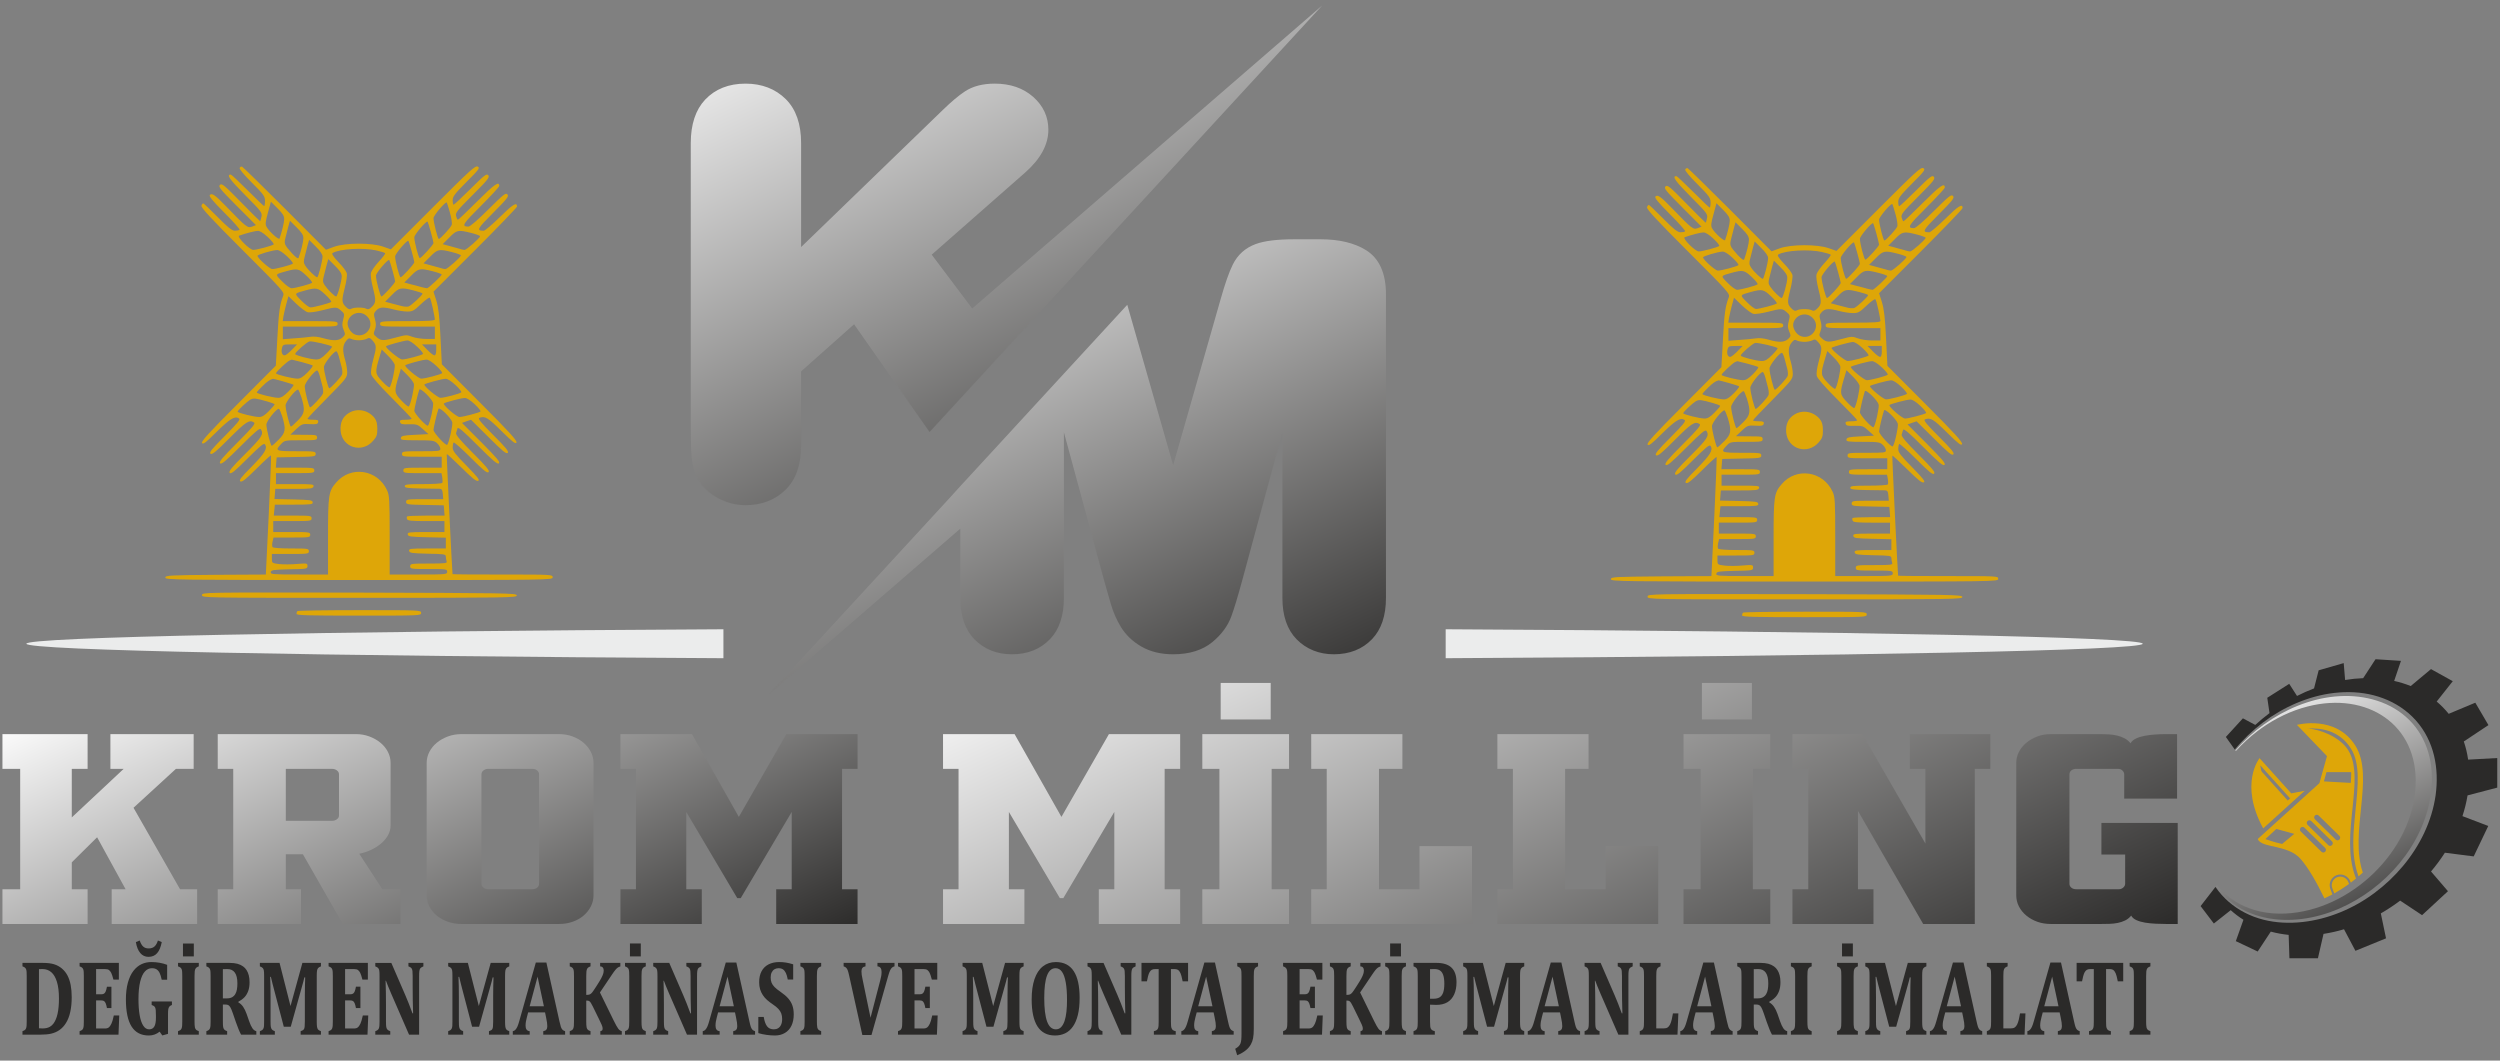 <?xml version="1.0" encoding="UTF-8"?>
<!DOCTYPE svg PUBLIC "-//W3C//DTD SVG 1.1//EN" "http://www.w3.org/Graphics/SVG/1.1/DTD/svg11.dtd">
<!-- Creator: CorelDRAW -->
<svg xmlns="http://www.w3.org/2000/svg" xml:space="preserve" width="660mm" height="280mm" version="1.1" style="shape-rendering:geometricPrecision; text-rendering:geometricPrecision; image-rendering:optimizeQuality; fill-rule:evenodd; clip-rule:evenodd"
viewBox="0 0 66000 28000"
 xmlns:xlink="http://www.w3.org/1999/xlink"
 xmlns:xodm="http://www.corel.com/coreldraw/odm/2003">
 <rect x="0" y="0" width="66000" height="28000" fill="#808080" stroke="none"/>
 <defs>
  <style type="text/css">
   <![CDATA[
    .fil2 {fill:#EBECEC}
    .fil7 {fill:#2B2A29}
    .fil6 {fill:#DEA608}
    .fil3 {fill:#2B2A29;fill-rule:nonzero}
    .fil1 {fill:url(#id0)}
    .fil8 {fill:url(#id1)}
    .fil0 {fill:url(#id2)}
    .fil4 {fill:url(#id3)}
    .fil5 {fill:url(#id4)}
   ]]>
  </style>
  <linearGradient id="id0" gradientUnits="userSpaceOnUse" x1="62162.47" y1="22305.8" x2="53771.55" y2="4325.24">
   <stop offset="0" style="stop-opacity:1; stop-color:#2B2A29"/>
   <stop offset="1" style="stop-opacity:1; stop-color:#FEFEFE"/>
  </linearGradient>
  <linearGradient id="id1" gradientUnits="userSpaceOnUse" xlink:href="#id0" x1="66689.42" y1="23200.59" x2="63353.98" y2="16197.51">
  </linearGradient>
  <linearGradient id="id2" gradientUnits="userSpaceOnUse" xlink:href="#id0" x1="26130.67" y1="22928.92" x2="19993.93" y2="9778.75">
  </linearGradient>
  <linearGradient id="id3" gradientUnits="userSpaceOnUse" xlink:href="#id0" x1="42037.26" y1="15943.05" x2="34402.64" y2="-416.87">
  </linearGradient>
  <linearGradient id="id4" gradientUnits="userSpaceOnUse" xlink:href="#id0" x1="40738.89" y1="10628.9" x2="32691.33" y2="-6615.9">
  </linearGradient>
 </defs>
 <g id="Layer_x0020_1">
  <path class="fil0" d="M64.88 24392.88l2248.27 0 0 -916.95 -417.89 0 0 -710.11 668.61 -661.87 752.21 1371.98 -367.74 0 0 916.95 2256.59 0 0 -916.95 -451.33 0 -1228.6 -2151.03 1119.98 -1027.26 468 0 0 -916.95 -2198.07 0 0 916.95 351.02 0 -1370.67 1282.35 0 -1282.35 417.89 0 0 -916.95 -2248.27 0 0 916.95 468.05 0 0 3178.29 -468.05 0 0 916.95zm5683.3 0l2198.11 0 0 -916.95 -401.19 0 0 -923.84 451.35 0 1053.06 1840.79 1521.12 0 0 -916.95 -476.39 0 -610.11 -937.63c100.29,-18.39 200.59,-50.56 300.87,-96.52 100.3,-45.97 189.45,-101.11 267.46,-165.47 78,-64.34 140.69,-137.89 188.03,-220.62 47.36,-82.73 71.05,-170.06 71.05,-261.97l0 -1654.65c0,-101.12 -23.69,-197.63 -71.05,-289.56 -47.34,-91.93 -112.81,-172.36 -196.41,-241.31 -83.56,-68.94 -181.06,-124.1 -292.51,-165.46 -111.43,-41.37 -228.46,-62.05 -351.04,-62.05l-3652.35 0 0 916.95 409.54 0 0 3178.29 -409.54 0 0 916.95zm6435.52 0l2574.18 0c128.18,0 247.97,-19.53 359.4,-58.6 111.43,-39.07 207.54,-93.07 288.34,-162.02 80.77,-68.94 144.85,-149.37 192.22,-241.3 47.36,-91.93 71.04,-190.74 71.04,-296.46l0 -3495.43c0,-101.12 -23.68,-197.63 -71.04,-289.56 -47.37,-91.93 -111.45,-172.36 -192.22,-241.31 -80.8,-68.94 -176.91,-124.1 -288.34,-165.46 -111.43,-41.37 -231.22,-62.05 -359.4,-62.05l-2574.18 0c-128.16,0 -247.95,20.68 -359.38,62.05 -111.45,41.36 -208.95,96.52 -292.55,165.46 -83.56,68.95 -149.03,149.38 -196.39,241.31 -47.37,91.93 -71.05,188.44 -71.05,289.56l0 3495.43c0,105.72 23.68,204.53 71.05,296.46 47.36,91.93 112.83,172.36 196.39,241.3 83.6,68.95 181.1,122.95 292.55,162.02 111.43,39.07 231.22,58.6 359.38,58.6zm4195.61 0l2147.94 0 0 -916.95 -409.54 0 0 -2040.73 1345.63 2275.14 91.9 0 1345.62 -2275.14 0 2040.73 -409.54 0 0 916.95 2147.97 0 0 -916.95 -409.54 0 0 -3178.29 409.54 0 0 -916.95 -1880.53 0 -1253.64 2185.51 -1236.97 -2185.51 -1888.84 0 0 916.95 409.51 0 0 3178.29 -409.51 0 0 916.95zm-7613.96 -2723.26c50.14,0 93.35,-13.79 129.54,-41.38 36.23,-27.57 54.34,-59.74 54.34,-96.51l0 -1089.32c0,-41.35 -18.11,-75.83 -54.34,-103.41 -36.19,-27.57 -79.4,-41.36 -129.54,-41.36l-1220.25 0 0 1371.98 1220.25 0zm4120.41 -1371.98c-44.6,0 -84.98,13.79 -121.21,41.36 -36.21,27.58 -54.33,62.06 -54.33,103.41l0 2888.74c0,41.36 18.12,75.83 54.33,103.42 36.23,27.57 76.61,41.36 121.21,41.36l1161.72 0c55.71,0 100.29,-13.79 133.72,-41.36 33.44,-27.59 50.14,-62.06 50.14,-103.42l0 -2888.74c0,-41.35 -16.7,-75.83 -50.14,-103.41 -33.43,-27.57 -78.01,-41.36 -133.72,-41.36l-1161.72 0z"/>
  <path class="fil1" d="M28072.16 23710.34l-91.94 0 -1345.6 -2275.14 0 2040.73 409.54 0 0 916.95 -2147.97 0 0 -916.95 409.55 0 0 -3178.29 -409.55 0 0 -916.95 1888.87 0 1236.95 2185.51 1253.67 -2185.51 1880.5 0 0 916.95 -409.53 0 0 3178.29 409.53 0 0 916.95 -2147.94 0 0 -916.95 409.51 0 0 -2040.73 -1345.59 2275.14zm29419.43 682.54l0 -2668.11 -2014.22 0 0 834.22 626.82 0 0 772.16c0,36.77 -16.72,70.09 -50.15,99.98 -33.41,29.87 -72.43,44.8 -117.01,44.8l-1119.93 0c-55.74,0 -100.32,-13.79 -133.72,-41.36 -33.44,-27.59 -50.15,-62.06 -50.15,-103.42l0 -2888.74c0,-41.35 16.71,-75.83 50.15,-103.41 33.4,-27.57 77.98,-41.36 133.72,-41.36l1103.22 0c44.58,0 82.19,14.93 112.85,44.82 30.62,29.87 45.96,63.18 45.96,99.95l0 641.18 1395.73 0 0 -1702.9 -309.23 0c-83.56,0 -174.14,3.45 -271.62,10.34 -97.51,6.9 -189.46,18.38 -275.83,34.47 -86.35,16.09 -162.96,40.22 -229.82,72.39 -66.88,32.18 -114.24,73.54 -142.09,124.1 -44.58,-55.16 -97.52,-98.82 -158.8,-130.99 -61.28,-32.17 -126.75,-56.3 -196.39,-72.39 -69.64,-16.1 -140.69,-26.42 -213.14,-31.02 -72.43,-4.6 -142.07,-6.9 -208.95,-6.9l-1328.88 0c-128.15,0 -246.56,20.68 -355.21,62.05 -108.65,41.36 -204.75,96.52 -288.34,165.46 -83.57,68.95 -149.04,149.38 -196.41,241.31 -47.36,91.93 -71.04,188.44 -71.04,289.56l0 3495.43c0,105.72 23.68,204.53 71.04,296.46 47.37,91.93 112.84,172.36 196.41,241.3 83.59,68.95 179.69,122.95 288.34,162.02 108.65,39.07 227.06,58.6 355.21,58.6l1345.61 0c66.85,0 136.51,-1.14 208.95,-3.44 72.42,-2.3 143.47,-10.34 213.11,-24.13 69.64,-13.8 135.13,-35.63 196.41,-65.5 61.31,-29.87 114.23,-72.39 158.8,-127.55 27.87,50.56 75.22,90.78 142.08,120.65 66.86,29.88 143.48,51.71 229.85,65.5 86.35,13.79 178.29,22.99 275.79,27.57 97.53,4.6 188.05,6.9 271.65,6.9l309.23 0zm-11241.23 -6363.48l-1320.51 0 0 965.21 1320.51 0 0 -965.21zm-12703.86 0l-1320.52 0 0 965.21 1320.52 0 0 -965.21zm-1353.94 5446.53l0 -3178.29 -451.34 0 0 -916.95 2290.04 0 0 916.95 -459.67 0 0 3178.29 459.67 0 0 916.95 -2290.04 0 0 -916.95 451.34 0zm6669.5 916.95l-4245.76 0 0 -916.95 409.54 0 0 -3178.29 -409.54 0 0 -916.95 2407.05 0 0 916.95 -618.48 0 0 3178.29 1069.78 0 0 -1137.56 1387.41 0 0 2054.51zm4914.39 0l-4245.76 0 0 -916.95 409.54 0 0 -3178.29 -409.54 0 0 -916.95 2407.04 0 0 916.95 -618.47 0 0 3178.29 1069.8 0 0 -1137.56 1387.39 0 0 2054.51zm1119.94 -916.95l0 -3178.29 -451.31 0 0 -916.95 2290.04 0 0 916.95 -459.69 0 0 3178.29 459.69 0 0 916.95 -2290.04 0 0 -916.95 451.31 0zm7647.38 -4095.24l0 916.95 -409.52 0 0 4095.24 -1362.32 0 -1721.72 -2985.25 0 2068.3 409.54 0 0 916.95 -2139.58 0 0 -916.95 417.89 0 0 -3178.29 -417.89 0 0 -916.95 1847.06 0 1663.2 2888.73 0 -1971.78 -409.54 0 0 -916.95 2122.88 0z"/>
  <path class="fil2" d="M38165.95 17376.82c10734.15,-56.69 18402.35,-206.41 18402.35,-382.17 0,-175.76 -7668.2,-325.47 -18402.35,-382.18l0 764.35zm-19067.53 -764.35c-10734.16,56.71 -18402.37,206.42 -18402.37,382.18 0,175.76 7668.21,325.48 18402.37,382.17l0 -764.35z"/>
  <path class="fil3" d="M1136.64 25420.55c116.28,0 213.3,11.84 291.39,35.99 78.12,24.17 147.31,62.06 207.93,113.69 60.63,52.11 109.49,113.7 146.95,185.23 37.1,71.99 64.92,155.37 83.11,250.11 17.83,94.74 27.11,201.8 27.11,321.17 0,144.48 -12.85,273.8 -38.17,388.44 -25.32,115.1 -63.49,213.17 -114.49,294.16 -45.3,73.43 -100.94,133.59 -166.55,180.48 -66,47.38 -141.61,80.54 -227.2,99.96 -73.85,16.57 -166.92,25.1 -279.27,25.1l-474.36 0 0 -91.43c26.03,-9.46 46.34,-19.41 61.34,-29.83 14.97,-10.9 26.02,-25.59 33.17,-44.54 7.48,-18.94 12.13,-43.11 14.27,-71.99 2.14,-29.37 3.21,-66.33 3.21,-110.38l0 -1196.57c0,-43.58 -1.07,-80.06 -2.87,-109.42 -1.42,-29.85 -6.04,-53.53 -13.53,-72.48 -7.14,-18.48 -18.19,-33.16 -33.19,-45 -14.97,-11.38 -36.01,-21.79 -62.4,-31.26l0 -91.43 543.55 0zm-107.7 1726.17c12.47,2.83 44.21,4.27 95.23,4.27 76.3,0 140.86,-14.7 193.29,-44.07 38.88,-22.26 72.06,-53.05 99.16,-91.89 45.29,-63.95 79.52,-146.38 102.35,-248.21 24.99,-111.33 37.47,-246.81 37.47,-406.93 0,-175.73 -17.48,-321.64 -53.16,-437.7 -35.65,-116.05 -85.59,-201.79 -149.79,-256.74 -64.56,-54.95 -141.58,-82.43 -231.48,-82.43 -43.14,0 -74.17,0.95 -93.07,2.85l0 1560.85zm2108.94 -1726.17l0 441.49 -143.39 0c-22.82,-88.11 -42.42,-147.32 -58.46,-178.59 -16.06,-30.79 -35.34,-55.42 -57.45,-73.42 -22.47,-18.01 -60.27,-27.01 -113.78,-27.01l-227.89 0 0 666.03 138.02 0c30.69,0 54.57,-5.69 72.05,-17.53 17.47,-11.37 31.75,-30.79 43.14,-57.31 11.78,-27.01 22.49,-68.7 33.2,-125.06l118.04 0 0 563.7 -118.04 0c-10,-54 -20.71,-94.74 -32.48,-123.16 -11.76,-27.94 -26.04,-48.31 -42.45,-60.16 -16.38,-12.31 -41,-18 -73.46,-18l-138.02 0 0 740.88 226.82 0c24.25,0 44.96,-1.9 61.7,-6.17 16.43,-4.26 31.4,-11.37 44.95,-21.31 13.21,-10.43 25.69,-24.16 37.8,-41.69 12.48,-17.52 23.18,-36.47 32.47,-56.84 9.62,-20.37 19.25,-47.38 29.97,-80.54 10.34,-33.63 21.75,-79.1 34.23,-137.37l143.38 0 -19.99 506.39 -1027.19 0 0 -91.43c26.05,-9.46 46.38,-19.41 61.35,-29.83 14.99,-10.9 26.05,-25.59 33.17,-44.54 7.5,-18.94 12.13,-43.11 14.27,-71.99 2.14,-29.37 3.2,-66.33 3.2,-110.38l0 -1196.57c0,-43.58 -1.06,-80.06 -2.86,-109.42 -1.42,-29.85 -6.05,-53.53 -13.53,-72.48 -7.14,-18.48 -18.19,-33.16 -33.19,-45 -14.97,-11.38 -36.02,-21.79 -62.41,-31.26l0 -91.43 1036.83 0zm1274.72 51.16l0 394.12 -143.38 0c-16.05,-77.69 -34.25,-137.38 -54.92,-179.54 -20.35,-42.16 -47.08,-73.42 -79.18,-94.27 -32.47,-20.84 -74.2,-31.26 -124.84,-31.26 -69.21,0 -130.19,27.95 -182.97,83.85 -53.14,55.89 -94.88,145.43 -125.56,268.11 -30.67,122.22 -46.01,277.59 -46.01,465.18 0,162 10.35,302.69 31.06,421.6 20.3,118.9 51.69,210.79 94.13,276.64 42.1,65.84 94.16,98.53 155.88,98.53 61.34,0 106.63,-24.16 135.88,-72.95 29.24,-48.33 43.86,-126.01 43.86,-232.12l0 -53.05c0,-70.11 -1.42,-120.32 -4.98,-150.64 -3.58,-29.85 -8.92,-52.11 -16.41,-67.26 -7.13,-14.69 -16.77,-26.54 -28.53,-36.01 -11.76,-9 -32.83,-19.9 -62.78,-31.74l0 -91.89 534.99 0 0 91.89c-34.93,13.75 -58.47,29.37 -70.98,46.9 -12.47,17.52 -21.01,41.22 -25.66,70.1 -4.64,29.38 -6.79,70.12 -6.79,123.17l0 522.97 -150.51 41.69 -70.97 -99.95c-83.1,67.73 -177.97,101.37 -285.33,101.37 -203.3,0 -355.23,-79.11 -455.11,-236.85 -99.84,-157.75 -149.8,-396.49 -149.8,-716.71 0,-168.17 17.85,-316.44 53.15,-443.86 35.68,-127.9 84.88,-231.65 148.02,-311.7 62.75,-80.06 134.1,-138.32 212.92,-174.8 79.19,-36.47 164.08,-54.95 254.65,-54.95 152.32,0 292.47,24.63 420.17,73.43zm-142.32 -600.66c-24.24,128.37 -64.56,225.49 -120.9,291.33 -56.73,65.84 -132.67,98.53 -228.99,98.53 -87.74,0 -160.14,-33.16 -216.84,-99.95 -56.72,-66.8 -95.59,-163.43 -116.65,-289.91l101.66 -41.68c23.54,71.05 53.5,124.1 89.88,158.21 36.02,34.11 84.88,51.16 146.24,51.16 65.27,0 117,-17.52 155.15,-52.58 37.81,-35.05 67.77,-87.63 89.17,-156.79l101.28 41.68zm865.27 2095.66c0,32.21 0.71,62.05 2.14,90.01 1.43,27.94 4.29,50.69 8.2,68.21 4.29,17.53 10.35,32.21 18.56,44.05 7.83,12.31 18.91,22.73 32.8,31.26 13.91,9.01 31.04,16.59 51.01,23.21l0 91.43 -548.53 0 0 -91.43c26.02,-9.46 46.35,-19.41 61.32,-29.83 15,-10.9 26.05,-25.59 33.18,-44.54 7.5,-18.94 12.12,-43.11 14.26,-71.99 2.15,-29.37 3.2,-66.33 3.2,-110.38l0 -1197.99c0,-44.05 -1.05,-81.01 -2.83,-109.43 -1.43,-28.89 -6.08,-52.57 -13.56,-71.52 -7.14,-18.95 -18.2,-34.11 -33.17,-45 -15,-11.38 -36.01,-21.32 -62.4,-30.79l0 -91.43 548.53 0 0 91.43c-28.53,10.42 -49.56,21.31 -63.13,32.68 -13.56,11.84 -23.9,25.57 -30.67,42.63 -7.15,16.58 -12.13,38.37 -14.63,64.9 -2.85,26.99 -4.28,66.31 -4.28,117.95l0 1196.57zm-18.9 -2058.24l0 340.12 -286.39 0 0 -340.12 286.39 0zm879.88 2406.41l-548.54 0 0 -91.43c26.05,-9.46 46.35,-19.41 61.34,-29.83 14.99,-10.9 26.04,-25.59 33.17,-44.54 7.5,-18.94 12.14,-43.11 14.28,-71.99 2.13,-29.37 3.2,-66.33 3.2,-110.38l0 -1196.57c0,-43.58 -1.07,-80.06 -2.86,-109.42 -1.43,-29.85 -6.07,-53.53 -13.55,-72.48 -7.13,-18.48 -18.18,-33.16 -33.15,-45 -15,-11.38 -36.04,-21.79 -62.43,-31.26l0 -91.43 609.19 0c82.39,0 152.28,7.58 209.73,22.73 57.4,15.64 107.7,38.85 150.87,70.11 36.35,26.05 67.02,58.74 92.01,98.06 24.97,39.32 44.22,84.79 57.76,137.37 13.93,52.11 20.71,113.22 20.71,182.38 0,90.48 -12.15,168.64 -36.41,233.06 -23.89,64.9 -56.35,118.9 -96.99,162 -40.66,42.64 -95.25,83.38 -163.37,121.28l0 13.73c51.36,29.85 94.17,69.16 127.71,118.9 33.86,49.27 64.54,112.27 91.65,188.06l65.63 188.53c29.26,84.32 58.5,147.32 87.37,189.48 28.91,42.16 63.15,67.75 103.08,77.21l0 91.43 -402.31 0c-40.65,-73.9 -86.32,-184.26 -136.96,-330.17l-81.68 -237.32c-24.26,-70.59 -45.3,-120.33 -62.41,-150.16 -17.48,-29.37 -35.68,-49.74 -53.87,-61.11 -18.54,-10.9 -47.07,-16.59 -85.22,-16.59l-60.64 0 0 447.18c0,69.16 2.48,117.95 7.13,145.43 5,27.95 14.26,50.21 28.54,66.79 13.91,16.58 39.58,31.26 77.02,44.52l0 91.43zm-112.69 -1729.01l0 771.66 103.43 0c55.63,0 101.64,-9.95 138.03,-29.85 36.02,-19.89 64.92,-47.83 85.96,-83.37 21.4,-35.52 36.02,-77.68 43.87,-125.52 8.2,-48.33 12.12,-100.91 12.12,-158.22 0,-126.01 -22.11,-220.28 -66.7,-283.28 -44.58,-63 -110.92,-94.27 -198.66,-94.27 -59.92,0 -99.15,0.95 -118.05,2.85zm2589.38 -73.89c-37.08,14.2 -62.05,28.88 -75.25,45.47 -13.19,16.1 -22.47,37.89 -27.82,64.89 -4.99,27.48 -7.85,75.79 -7.85,144.96l0 1200.83c0,56.38 2.15,100.9 6.42,133.59 4.28,33.15 12.84,57.78 25.68,74.84 12.84,17.53 39.23,32.69 78.82,46.89l0 91.43 -536.06 0 0 -91.43c30.67,-11.37 52.06,-20.84 63.83,-29.36 11.77,-8.05 21.06,-18.95 27.48,-32.68 6.78,-13.28 11.76,-33.65 14.62,-61.11 3.2,-27.01 4.97,-72.01 4.97,-135.01l0 -680.24c0,-74.84 1.09,-163.42 2.87,-264.8 2.14,-101.84 4.27,-174.32 6.41,-216.48l-22.09 0c-8.2,36.96 -17.14,72.95 -26.4,108.95 -9.64,35.54 -27.1,99.01 -52.78,190.43l-279.98 1002.35 -184.06 0 -294.59 -1125.51c-17.48,-63.95 -32.82,-127.42 -46.01,-190.43l-18.9 0c7.13,153.01 10.33,333.01 10.33,541.45l0 638.08c0,68.68 2.49,116.51 7.49,143.05 4.99,26.99 14.62,49.27 29.24,66.79 14.63,17.53 39.96,32.21 76.34,44.52l0 91.43 -395.2 0 0 -91.43c26.05,-9.46 46.38,-19.41 61.35,-30.78 15,-10.9 26.39,-26.06 33.9,-44.54 7.83,-18.46 12.48,-41.68 14.25,-70.57 1.44,-28.9 2.51,-65.37 2.51,-109.43l0 -1200.83c0,-70.11 -2.14,-118.44 -6.79,-144.01 -4.63,-26.05 -13.54,-47.36 -26.73,-63.95 -13.21,-16.57 -39.24,-32.21 -78.49,-47.36l0 -91.43 519.68 0 289.24 1139.25 313.52 -1139.25 490.05 0 0 91.43zm1238.34 -91.43l0 441.49 -143.38 0c-22.83,-88.11 -42.44,-147.32 -58.5,-178.59 -16.05,-30.79 -35.31,-55.42 -57.4,-73.42 -22.49,-18.01 -60.3,-27.01 -113.8,-27.01l-227.89 0 0 666.03 138.01 0c30.67,0 54.58,-5.69 72.06,-17.53 17.48,-11.37 31.73,-30.79 43.16,-57.31 11.76,-27.01 22.47,-68.7 33.15,-125.06l118.07 0 0 563.7 -118.07 0c-9.97,-54 -20.68,-94.74 -32.44,-123.16 -11.77,-27.94 -26.05,-48.31 -42.44,-60.16 -16.43,-12.31 -41.02,-18 -73.49,-18l-138.01 0 0 740.88 226.84 0c24.24,0 44.93,-1.9 61.69,-6.17 16.41,-4.26 31.38,-11.37 44.94,-21.31 13.21,-10.43 25.69,-24.16 37.8,-41.69 12.48,-17.52 23.18,-36.47 32.47,-56.84 9.62,-20.37 19.26,-47.38 29.97,-80.54 10.33,-33.63 21.73,-79.1 34.22,-137.37l143.39 0 -19.99 506.39 -1027.19 0 0 -91.43c26.05,-9.46 46.37,-19.41 61.36,-29.83 14.97,-10.9 26.04,-25.59 33.15,-44.54 7.49,-18.94 12.15,-43.11 14.28,-71.99 2.15,-29.37 3.2,-66.33 3.2,-110.38l0 -1196.57c0,-43.58 -1.05,-80.06 -2.85,-109.42 -1.42,-29.85 -6.05,-53.53 -13.54,-72.48 -7.14,-18.48 -18.19,-33.16 -33.19,-45 -14.96,-11.38 -36.02,-21.79 -62.41,-31.26l0 -91.43 1036.83 0zm1465.89 0l0 91.43c-27.83,12.31 -47.45,22.26 -58.84,30.79 -11.78,8.04 -21.4,19.41 -29.62,33.16 -7.82,13.73 -13.91,35.05 -18.19,63 -4.26,28.41 -6.06,71.52 -6.06,129.79l0 1546.16 -265.71 0 -470.09 -1079.56c-63.47,-146.38 -109.86,-261.02 -139.82,-344.39l-9.61 0c7.14,198.96 10.33,408.81 10.33,630.02l0 447.18c0,69.16 2.85,117.96 7.86,145.43 5.33,27.95 14.63,49.74 28.53,65.84 13.55,16.59 38.87,30.79 76.68,44.05l0 91.43 -395.19 0 0 -91.43c26.03,-9.46 46.38,-19.41 61.34,-30.78 15,-10.9 26.05,-26.06 33.53,-45.01 7.15,-18.94 11.76,-42.63 13.92,-71.52 2.13,-28.42 3.22,-64.91 3.22,-108.01l0 -1200.83c0,-69.17 -2.14,-117 -6.8,-143.54 -4.62,-26.04 -13.91,-48.31 -28.16,-65.84 -14.29,-17.53 -39.95,-32.68 -77.05,-45.94l0 -91.43 423.36 0 369.87 853.61c23.17,53.52 53.13,126 89.88,217.91 37.09,91.41 69.55,178.1 98.09,259.58l16.76 0c-7.5,-221.22 -11.42,-462.8 -11.42,-724.76l0 -258.17c0,-60.16 -1.78,-103.27 -5.34,-130.26 -3.23,-27.01 -8.58,-47.38 -16.06,-61.12 -7.13,-13.74 -17.13,-25.58 -29.24,-34.57 -12.14,-9.48 -32.47,-19.43 -61,-30.79l0 -91.43 394.83 0zm2267.31 91.43c-37.08,14.2 -62.05,28.88 -75.24,45.47 -13.22,16.1 -22.47,37.89 -27.85,64.89 -4.97,27.48 -7.83,75.79 -7.83,144.96l0 1200.83c0,56.38 2.15,100.9 6.42,133.59 4.28,33.15 12.83,57.78 25.68,74.84 12.83,17.53 39.22,32.69 78.82,46.89l0 91.43 -536.06 0 0 -91.43c30.68,-11.37 52.07,-20.84 63.85,-29.36 11.76,-8.05 21.04,-18.95 27.46,-32.68 6.77,-13.28 11.75,-33.65 14.63,-61.11 3.21,-27.01 4.97,-72.01 4.97,-135.01l0 -680.24c0,-74.84 1.08,-163.42 2.86,-264.8 2.13,-101.84 4.28,-174.32 6.43,-216.48l-22.12 0c-8.21,36.96 -17.12,72.95 -26.39,108.95 -9.64,35.54 -27.11,99.01 -52.78,190.43l-279.99 1002.35 -184.04 0 -294.61 -1125.51c-17.47,-63.95 -32.8,-127.42 -46,-190.43l-18.9 0c7.11,153.01 10.33,333.01 10.33,541.45l0 638.08c0,68.68 2.5,116.51 7.48,143.05 5.01,26.99 14.63,49.27 29.26,66.79 14.62,17.53 39.96,32.21 76.31,44.52l0 91.43 -395.17 0 0 -91.43c26.05,-9.46 46.38,-19.41 61.35,-30.78 14.99,-10.9 26.39,-26.06 33.88,-44.54 7.84,-18.46 12.5,-41.68 14.27,-70.57 1.43,-28.9 2.49,-65.37 2.49,-109.43l0 -1200.83c0,-70.11 -2.13,-118.44 -6.77,-144.01 -4.63,-26.05 -13.54,-47.36 -26.76,-63.95 -13.2,-16.57 -39.22,-32.21 -78.46,-47.36l0 -91.43 519.67 0 289.24 1139.25 313.52 -1139.25 490.05 0 0 91.43zm944.45 1215.99l-446.18 0 -34.25 131.68c-9.99,36.96 -17.83,72.95 -24.25,107.53 -6.07,34.59 -9.26,71.53 -9.26,110.38 0,90.47 36.01,139.27 108.78,145.89l0 91.43 -446.19 0 0 -91.43c25.68,-3.78 48.14,-16.1 67.74,-36.47 19.63,-20.37 37.12,-47.85 53.16,-82.9 16.05,-35.52 33.16,-85.74 51.35,-151.58l435.86 -1541.9 278.9 0 344.91 1554.69c15.33,69.17 28.16,118.42 38.5,147.79 10.35,28.9 23.91,52.59 40.68,70.59 16.77,17.99 40.29,31.27 70.26,39.78l0 91.43 -577.09 0 0 -91.43c36.39,-5.67 63.12,-18.94 80.6,-40.25 17.48,-21.32 26.05,-51.64 26.05,-90.49 0,-28.42 -2.51,-60.63 -7.15,-95.68 -4.99,-35.05 -12.84,-79.58 -24.23,-133.11l-28.19 -135.95zm-406.24 -162.48l375.93 0 -166.92 -781.14 -209.01 781.14zm2220.23 380.37c27.1,55.44 49.93,99.49 68.49,132.17 18.54,33.16 34.59,58.74 48.51,77.21 13.9,18.48 27.8,32.69 41.37,42.16 13.55,9.95 31.37,18.96 53.84,27.49l0 89.99 -566.37 0 0 -91.43c23.53,-4.73 39.58,-12.31 48.15,-23.21 8.2,-10.42 12.48,-24.62 12.48,-42.16 0,-14.68 -1.78,-29.36 -4.65,-43.58 -3.2,-14.68 -10.68,-35.52 -22.46,-63.47 -12.13,-27.47 -36.01,-78.63 -72.06,-152.53l-160.11 -327.33c-19.28,-39.8 -36.39,-71.06 -50.67,-93.32 -14.25,-21.79 -28.52,-37.89 -42.78,-47.84 -14.29,-9.48 -33.89,-14.21 -58.86,-14.21l-21.05 0 0 550.91c0,32.21 0.71,62.05 2.13,90.01 1.44,27.94 4.29,50.69 8.23,68.21 4.29,17.53 10.33,32.21 18.53,44.05 7.86,12.31 18.91,22.73 32.83,31.26 13.9,9.01 31,16.59 51.01,23.21l0 91.43 -548.56 0 0 -91.43c26.02,-9.46 46.35,-19.41 61.35,-29.83 14.97,-10.9 26.02,-25.59 33.16,-44.54 7.49,-18.94 12.14,-43.11 14.26,-71.99 2.14,-29.37 3.22,-66.33 3.22,-110.38l0 -1196.57c0,-43.58 -1.08,-80.06 -2.86,-109.42 -1.42,-29.85 -6.05,-53.53 -13.56,-72.48 -7.11,-18.48 -18.19,-33.16 -33.16,-45 -14.99,-11.38 -36.02,-21.79 -62.41,-31.26l0 -91.43 548.56 0 0 91.43c-29.27,10.42 -50.67,21.31 -64.2,33.63 -13.58,11.84 -23.57,26.04 -30.34,42.63 -6.42,17.04 -11.4,38.36 -13.91,63.95 -2.86,26.05 -4.28,65.37 -4.28,117.95l0 494.07 21.76 0c32.1,0 57.78,-4.73 76.34,-13.74 18.88,-9.47 38.16,-26.04 58.13,-50.21 19.96,-23.69 58.12,-80.05 114.84,-168.64 56.7,-88.11 98.08,-156.32 123.41,-203.69 25.31,-47.84 42.79,-87.16 52.08,-117.95 9.62,-31.27 14.25,-62.06 14.25,-92.37 0,-32.21 -8.2,-57.8 -24.6,-76.27 -16.42,-18.47 -39.59,-28.42 -69.54,-29.36l0 -91.43 533.9 0 0 94.26c-26.39,6.64 -48.85,16.1 -67.75,29.38 -18.91,12.78 -40.29,33.63 -64.92,63 -24.25,29.36 -55.29,71.99 -92.73,128.37l-313.51 466.12 364.51 744.18zm732.59 20.85c0,32.21 0.71,62.05 2.14,90.01 1.42,27.94 4.28,50.69 8.21,68.21 4.29,17.53 10.35,32.21 18.55,44.05 7.84,12.31 18.91,22.73 32.81,31.26 13.91,9.01 31.02,16.59 51.01,23.21l0 91.43 -548.56 0 0 -91.43c26.03,-9.46 46.36,-19.41 61.35,-29.83 14.97,-10.9 26.02,-25.59 33.17,-44.54 7.48,-18.94 12.13,-43.11 14.25,-71.99 2.14,-29.37 3.22,-66.33 3.22,-110.38l0 -1197.99c0,-44.05 -1.08,-81.01 -2.84,-109.43 -1.43,-28.89 -6.07,-52.57 -13.58,-71.52 -7.11,-18.95 -18.18,-34.11 -33.15,-45 -15,-11.38 -36.01,-21.32 -62.42,-30.79l0 -91.43 548.56 0 0 91.43c-28.56,10.42 -49.57,21.31 -63.15,32.68 -13.54,11.84 -23.88,25.57 -30.67,42.63 -7.14,16.58 -12.11,38.37 -14.63,64.9 -2.85,26.99 -4.27,66.31 -4.27,117.95l0 1196.57zm-18.89 -2058.24l0 340.12 -286.42 0 0 -340.12 286.42 0zm1597.85 512.08l0 91.43c-27.82,12.31 -47.44,22.26 -58.86,30.79 -11.78,8.04 -21.4,19.41 -29.6,33.16 -7.84,13.73 -13.9,35.05 -18.19,63 -4.28,28.41 -6.07,71.52 -6.07,129.79l0 1546.16 -265.72 0 -470.07 -1079.56c-63.49,-146.38 -109.85,-261.02 -139.8,-344.39l-9.64 0c7.13,198.96 10.35,408.81 10.35,630.02l0 447.18c0,69.16 2.85,117.96 7.83,145.43 5.36,27.95 14.64,49.74 28.53,65.84 13.56,16.59 38.9,30.79 76.68,44.05l0 91.43 -395.18 0 0 -91.43c26.05,-9.46 46.37,-19.41 61.36,-30.78 14.97,-10.9 26.04,-26.06 33.53,-45.01 7.13,-18.94 11.76,-42.63 13.91,-71.52 2.13,-28.42 3.2,-64.91 3.2,-108.01l0 -1200.83c0,-69.17 -2.14,-117 -6.77,-143.54 -4.63,-26.04 -13.92,-48.31 -28.19,-65.84 -14.26,-17.53 -39.93,-32.68 -77.04,-45.94l0 -91.43 423.37 0 369.85 853.61c23.18,53.52 53.15,126 89.88,217.91 37.1,91.41 69.55,178.1 98.09,259.58l16.76 0c-7.49,-221.22 -11.41,-462.8 -11.41,-724.76l0 -258.17c0,-60.16 -1.79,-103.27 -5.35,-130.26 -3.2,-27.01 -8.55,-47.38 -16.06,-61.12 -7.11,-13.74 -17.11,-25.58 -29.24,-34.57 -12.11,-9.48 -32.46,-19.43 -60.99,-30.79l0 -91.43 394.84 0zm889.15 1307.42l-446.19 0 -34.22 131.68c-9.99,36.96 -17.85,72.95 -24.28,107.53 -6.06,34.59 -9.25,71.53 -9.25,110.38 0,90.47 36.02,139.27 108.77,145.89l0 91.43 -446.19 0 0 -91.43c25.68,-3.78 48.15,-16.1 67.77,-36.47 19.62,-20.37 37.1,-47.85 53.15,-82.9 16.06,-35.52 33.17,-85.74 51.36,-151.58l435.84 -1541.9 278.92 0 344.88 1554.69c15.33,69.17 28.19,118.42 38.52,147.79 10.34,28.9 23.9,52.59 40.67,70.59 16.77,17.99 40.31,31.27 70.26,39.78l0 91.43 -577.09 0 0 -91.43c36.39,-5.67 63.12,-18.94 80.6,-40.25 17.5,-21.32 26.05,-51.64 26.05,-90.49 0,-28.42 -2.51,-60.63 -7.12,-95.68 -5.01,-35.05 -12.87,-79.58 -24.26,-133.11l-28.19 -135.95zm-406.23 -162.48l375.92 0 -166.92 -781.14 -209 781.14zm1164.86 281.85c17.47,109.89 46.72,191.85 87.39,246.32 40.65,54 100.56,81.01 179.4,81.01 41.01,0 77.74,-9 110.56,-27.95 32.82,-18.48 59.21,-48.32 78.83,-89.06 19.96,-41.21 29.96,-92.85 29.96,-154.9 0,-57.32 -8.23,-107.06 -24.27,-149.22 -16.04,-42.16 -41.73,-81.94 -77.03,-119.84 -35.68,-38.38 -85.24,-78.63 -148.39,-120.79 -54.55,-36.48 -103.41,-73.9 -147.64,-112.75 -43.86,-38.85 -81.31,-81.48 -112.01,-128.37 -31.03,-46.42 -55.26,-97.58 -72.4,-153 -16.74,-55.91 -25.31,-117.95 -25.31,-187.59 0,-113.7 21.04,-210.33 63.49,-289.91 42.45,-79.58 104.14,-140.21 184.4,-181.42 80.6,-40.74 173.67,-61.59 279.61,-61.59 62.07,0 121.28,4.26 177.63,13.26 56.35,8.53 120.9,24.16 193.31,46.43l0 402.64 -143.01 0c-13.23,-73.42 -30.34,-131.21 -50.67,-174.32 -20.68,-43.1 -46.35,-74.84 -77.04,-95.21 -30.67,-20.37 -69.19,-30.32 -115.9,-30.32 -39.58,0 -75.26,9 -106.65,27.48 -31.38,18.95 -56.01,46.42 -74.2,82.9 -17.82,36.47 -27.1,80.52 -27.1,132.63 0,53.53 7.85,99.95 23.54,139.27 15.71,39.32 42.1,77.68 78.82,115.11 37.11,37.42 90.6,80.54 160.86,128.37 85.97,59.22 153.38,117.48 202.24,174.32 49.22,56.85 85.58,118.91 108.76,185.7 23.2,67.26 34.96,145.42 34.96,234.01 0,113.68 -19.62,212.69 -59.54,296.54 -39.61,83.36 -97.37,147.8 -173.34,192.79 -75.97,45 -163.72,67.27 -263.22,67.27 -71.35,0 -145.16,-5.21 -222.22,-16.1 -77.03,-10.43 -149.09,-26.06 -216.83,-46.44l0 -427.27 143.01 0zm1403.48 119.37c0,32.21 0.72,62.05 2.14,90.01 1.41,27.94 4.27,50.69 8.2,68.21 4.28,17.53 10.34,32.21 18.53,44.05 7.86,12.31 18.91,22.73 32.83,31.26 13.9,9.01 31.01,16.59 51,23.21l0 91.43 -548.54 0 0 -91.43c26.04,-9.46 46.34,-19.41 61.34,-29.83 14.97,-10.9 26.02,-25.59 33.16,-44.54 7.49,-18.94 12.14,-43.11 14.28,-71.99 2.12,-29.37 3.21,-66.33 3.21,-110.38l0 -1197.99c0,-44.05 -1.09,-81.01 -2.87,-109.43 -1.43,-28.89 -6.06,-52.57 -13.56,-71.52 -7.11,-18.95 -18.18,-34.11 -33.16,-45 -14.97,-11.38 -36.02,-21.32 -62.4,-30.79l0 -91.43 548.54 0 0 91.43c-28.53,10.42 -49.57,21.31 -63.14,32.68 -13.54,11.84 -23.88,25.57 -30.68,42.63 -7.11,16.58 -12.1,38.37 -14.6,64.9 -2.85,26.99 -4.28,66.31 -4.28,117.95l0 1196.57zm1673.82 -1090.93c10.69,-38.85 18.91,-75.32 24.6,-109.91 6.08,-34.1 8.91,-70.1 8.91,-108 0,-45.48 -8.91,-80.05 -26.73,-104.21 -17.49,-24.17 -44.96,-37.9 -82.03,-41.68l0 -91.43 450.46 0 0 91.43c-26.4,5.67 -48.86,17.04 -67.42,34.1 -18.54,17.04 -34.93,41.69 -49.93,73.42 -14.97,32.22 -32.81,84.32 -52.79,156.32l-437.97 1549.01 -241.48 0 -344.87 -1554.69c-15,-69.17 -28.19,-118.42 -38.54,-147.8 -10.34,-28.9 -23.88,-52.58 -40.65,-70.58 -16.77,-17.99 -39.95,-31.27 -69.91,-39.78l0 -91.43 577.81 0 0 91.43c-36.39,5.67 -63.15,18.93 -80.6,40.25 -17.48,21.32 -26.05,51.64 -26.05,90.48 0,30.32 2.14,60.17 6.06,89.53 4.28,28.9 13.19,75.32 26.39,139.27l206.85 996.67 257.89 -992.4zm1504.06 -455.23l0 441.49 -143.39 0c-22.84,-88.11 -42.43,-147.32 -58.49,-178.59 -16.05,-30.79 -35.33,-55.42 -57.43,-73.42 -22.48,-18.01 -60.27,-27.01 -113.77,-27.01l-227.92 0 0 666.03 138.04 0c30.67,0 54.56,-5.69 72.03,-17.53 17.48,-11.37 31.76,-30.79 43.16,-57.31 11.77,-27.01 22.48,-68.7 33.19,-125.06l118.05 0 0 563.7 -118.05 0c-10,-54 -20.71,-94.74 -32.47,-123.16 -11.77,-27.94 -26.03,-48.31 -42.45,-60.16 -16.39,-12.31 -41.02,-18 -73.46,-18l-138.04 0 0 740.88 226.84 0c24.25,0 44.96,-1.9 61.7,-6.17 16.42,-4.26 31.41,-11.37 44.95,-21.31 13.19,-10.43 25.68,-24.16 37.81,-41.69 12.48,-17.52 23.17,-36.47 32.46,-56.84 9.61,-20.37 19.25,-47.38 29.95,-80.54 10.34,-33.63 21.76,-79.1 34.25,-137.37l143.38 0 -19.99 506.39 -1027.19 0 0 -91.43c26.05,-9.46 46.38,-19.41 61.35,-29.83 14.99,-10.9 26.04,-25.59 33.18,-44.54 7.48,-18.94 12.12,-43.11 14.26,-71.99 2.14,-29.37 3.19,-66.33 3.19,-110.38l0 -1196.57c0,-43.58 -1.05,-80.06 -2.85,-109.42 -1.41,-29.85 -6.06,-53.53 -13.54,-72.48 -7.13,-18.48 -18.2,-33.16 -33.17,-45 -14.99,-11.38 -36.03,-21.79 -62.42,-31.26l0 -91.43 1036.84 0zm2279.79 91.43c-37.1,14.2 -62.07,28.88 -75.26,45.47 -13.2,16.1 -22.48,37.89 -27.83,64.89 -4.99,27.48 -7.85,75.79 -7.85,144.96l0 1200.83c0,56.38 2.15,100.9 6.42,133.59 4.3,33.15 12.86,57.78 25.68,74.84 12.86,17.53 39.24,32.69 78.84,46.89l0 91.43 -536.08 0 0 -91.43c30.67,-11.37 52.08,-20.84 63.84,-29.36 11.79,-8.05 21.05,-18.95 27.47,-32.68 6.78,-13.28 11.76,-33.65 14.63,-61.11 3.21,-27.01 4.99,-72.01 4.99,-135.01l0 -680.24c0,-74.84 1.05,-163.42 2.87,-264.8 2.13,-101.84 4.27,-174.32 6.41,-216.48l-22.12 0c-8.21,36.96 -17.11,72.95 -26.4,108.95 -9.62,35.54 -27.1,99.01 -52.78,190.43l-279.98 1002.35 -184.03 0 -294.62 -1125.51c-17.48,-63.95 -32.82,-127.42 -46.01,-190.43l-18.9 0c7.14,153.01 10.33,333.01 10.33,541.45l0 638.08c0,68.68 2.52,116.51 7.51,143.05 5,26.99 14.62,49.27 29.25,66.79 14.63,17.53 39.94,32.21 76.32,44.52l0 91.43 -395.17 0 0 -91.43c26.02,-9.46 46.35,-19.41 61.34,-30.78 14.97,-10.9 26.39,-26.06 33.88,-44.54 7.85,-18.46 12.48,-41.68 14.28,-70.57 1.4,-28.9 2.48,-65.37 2.48,-109.43l0 -1200.83c0,-70.11 -2.14,-118.44 -6.77,-144.01 -4.65,-26.05 -13.56,-47.36 -26.76,-63.95 -13.19,-16.57 -39.24,-32.21 -78.45,-47.36l0 -91.43 519.64 0 289.27 1139.25 313.49 -1139.25 490.07 0 0 91.43zm827.46 1825.17c-204.73,0 -358.45,-79.58 -461.16,-238.75 -102.73,-159.16 -154.09,-397.44 -154.09,-714.81 0,-207.96 24.61,-386.08 74.54,-533.4 49.93,-147.78 123.04,-260.06 220.08,-336.8 96.65,-76.73 211.84,-115.11 345.59,-115.11 208.3,0 364.87,79.58 469.38,238.27 104.49,158.69 156.58,394.12 156.58,706.77 0,174.79 -15.34,324.96 -46.38,450.49 -31.03,125.53 -74.9,228.32 -132.3,308.85 -57.08,80.54 -125.56,139.74 -205.1,177.65 -79.89,37.88 -168.69,56.84 -267.14,56.84zm-283.19 -990.99c0,279.48 25.33,487.44 75.98,623.87 50.28,136.42 127.67,204.64 231.46,204.64 53.48,0 99.15,-18.95 136.61,-57.33 37.81,-38.83 68.11,-92.36 91.65,-161.05 23.2,-69.16 39.95,-150.64 49.93,-244.91 10.37,-94.74 15.34,-198 15.34,-311.22 0,-183.79 -11.06,-338.22 -33.17,-462.8 -21.76,-124.11 -54.93,-218.38 -99.14,-281.39 -44.25,-63.47 -100.94,-95.21 -169.77,-95.21 -100.94,0 -176.19,63.95 -225.07,192.32 -49.22,127.9 -73.82,325.91 -73.82,593.08z"/>
  <path class="fil3" d="M29979.72 25420.55l0 91.43c-27.82,12.31 -47.44,22.26 -58.86,30.79 -11.76,8.04 -21.4,19.41 -29.6,33.16 -7.84,13.73 -13.9,35.05 -18.19,63 -4.28,28.41 -6.06,71.52 -6.06,129.79l0 1546.16 -265.73 0 -470.07 -1079.56c-63.49,-146.38 -109.84,-261.02 -139.81,-344.39l-9.63 0c7.12,198.96 10.34,408.81 10.34,630.02l0 447.18c0,69.16 2.87,117.96 7.84,145.43 5.36,27.95 14.64,49.74 28.53,65.84 13.56,16.59 38.9,30.79 76.68,44.05l0 91.43 -395.18 0 0 -91.43c26.05,-9.46 46.36,-19.41 61.36,-30.78 14.97,-10.9 26.03,-26.06 33.53,-45.01 7.13,-18.94 11.76,-42.63 13.91,-71.52 2.14,-28.42 3.2,-64.91 3.2,-108.01l0 -1200.83c0,-69.17 -2.15,-117 -6.77,-143.54 -4.63,-26.04 -13.92,-48.31 -28.19,-65.84 -14.25,-17.53 -39.93,-32.68 -77.04,-45.94l0 -91.43 423.37 0 369.85 853.61c23.18,53.52 53.15,126 89.88,217.91 37.1,91.41 69.55,178.1 98.09,259.58l16.76 0c-7.49,-221.22 -11.41,-462.8 -11.41,-724.76l0 -258.17c0,-60.16 -1.79,-103.27 -5.35,-130.26 -3.2,-27.01 -8.55,-47.38 -16.03,-61.12 -7.14,-13.74 -17.14,-25.58 -29.27,-34.57 -12.12,-9.48 -32.46,-19.43 -60.99,-30.79l0 -91.43 394.84 0zm482.54 1894.33l0 -91.43c29.26,-6.62 52.44,-15.15 69.56,-26.05 17.13,-10.42 29.98,-25.57 38.18,-44.99 8.54,-19.43 13.54,-44.06 15.68,-74.38 2.14,-29.84 3.21,-67.27 3.21,-111.32l0 -1383.69 -84.52 0c-42.11,0 -73.83,6.17 -96.31,19.43 -22.11,12.78 -41.74,33.15 -58.12,61.11 -16.06,27.46 -30.34,64.89 -42.11,111.78 -11.76,46.44 -21.74,90.49 -29.24,132.18l-143.37 0 0 -486.97 1230.13 0 0 486.97 -143.38 0c-13.18,-63.01 -23.54,-108.95 -31.38,-138.8 -7.49,-29.37 -16.05,-54.47 -25.34,-75.32 -9.62,-20.84 -19.6,-38.37 -29.95,-52.11 -10.34,-14.22 -21.4,-25.11 -33.51,-33.63 -11.79,-8.05 -26.39,-14.22 -44.24,-18.47 -17.83,-4.28 -41.02,-6.17 -69.55,-6.17l-75.26 0 0 1383.69c0,48.79 1.09,86.21 3.2,111.32 2.14,25.58 5.72,46.42 11.42,62.06 5.72,15.63 12.49,28.42 20.35,37.89 8.18,9.95 19.24,18.48 33.52,26.53 14.25,8.05 33.53,14.21 58.12,18.94l0 91.43 -577.09 0zm1576.84 -586.91l-446.19 0 -34.25 131.68c-9.99,36.96 -17.82,72.95 -24.25,107.53 -6.06,34.59 -9.28,71.53 -9.28,110.38 0,90.47 36.04,139.27 108.79,145.89l0 91.43 -446.2 0 0 -91.43c25.68,-3.78 48.17,-16.1 67.78,-36.47 19.6,-20.37 37.08,-47.85 53.13,-82.9 16.06,-35.52 33.18,-85.74 51.36,-151.58l435.85 -1541.9 278.93 0 344.88 1554.69c15.34,69.17 28.18,118.42 38.52,147.79 10.35,28.9 23.88,52.59 40.65,70.59 16.77,17.99 40.31,31.27 70.26,39.78l0 91.43 -577.08 0 0 -91.43c36.39,-5.67 63.14,-18.94 80.62,-40.25 17.48,-21.32 26.02,-51.64 26.02,-90.49 0,-28.42 -2.48,-60.63 -7.11,-95.68 -5,-35.05 -12.85,-79.58 -24.27,-133.11l-28.16 -135.95zm-406.24 -162.48l375.91 0 -166.92 -781.14 -208.99 781.14zm1466.97 595.45c0,99.94 -6.07,180.95 -17.48,242.52 -11.44,62.06 -30.69,117.48 -57.79,165.33 -32.1,58.26 -74.89,109.89 -128.75,153.95 -63.14,53.05 -141.24,98.06 -233.98,135.95l-52.07 -170.53c42.45,-25.1 73.83,-48.31 94.5,-70.59 20.35,-22.26 35.31,-45.94 44.96,-71.52 9.25,-25.58 16.03,-57.32 20.32,-95.68 4.27,-38.38 6.07,-94.27 6.07,-167.23l0 -1513c0,-43.58 -0.71,-80.06 -2.51,-109.42 -1.76,-29.85 -6.43,-53.53 -13.54,-72.48 -7.5,-18.48 -18.55,-33.16 -33.52,-45 -15,-11.38 -35.68,-21.79 -62.07,-31.26l0 -91.43 548.55 0 0 91.43c-29.24,10.42 -50.65,21.31 -64.21,33.63 -13.54,11.84 -23.89,26.04 -30.31,42.63 -6.78,17.04 -11.42,38.36 -14.27,63.95 -2.85,26.05 -3.9,65.37 -3.9,117.95l0 1390.8zm1810.76 -1740.39l0 441.49 -143.38 0c-22.81,-88.11 -42.43,-147.32 -58.48,-178.59 -16.06,-30.79 -35.31,-55.42 -57.42,-73.42 -22.47,-18.01 -60.29,-27.01 -113.8,-27.01l-227.88 0 0 666.03 138.02 0c30.67,0 54.58,-5.69 72.06,-17.53 17.46,-11.37 31.72,-30.79 43.14,-57.31 11.78,-27.01 22.46,-68.7 33.17,-125.06l118.05 0 0 563.7 -118.05 0c-10,-54 -20.68,-94.74 -32.45,-123.16 -11.77,-27.94 -26.06,-48.31 -42.44,-60.16 -16.42,-12.31 -41.02,-18 -73.48,-18l-138.02 0 0 740.88 226.83 0c24.25,0 44.94,-1.9 61.7,-6.17 16.41,-4.26 31.4,-11.37 44.92,-21.31 13.21,-10.43 25.71,-24.16 37.81,-41.69 12.5,-17.52 23.2,-36.47 32.47,-56.84 9.64,-20.37 19.28,-47.38 29.96,-80.54 10.36,-33.63 21.75,-79.1 34.24,-137.37l143.38 0 -19.97 506.39 -1027.19 0 0 -91.43c26.02,-9.46 46.35,-19.41 61.35,-29.83 14.97,-10.9 26.02,-25.59 33.16,-44.54 7.49,-18.94 12.14,-43.11 14.26,-71.99 2.14,-29.37 3.22,-66.33 3.22,-110.38l0 -1196.57c0,-43.58 -1.08,-80.06 -2.86,-109.42 -1.43,-29.85 -6.05,-53.53 -13.56,-72.48 -7.11,-18.48 -18.17,-33.16 -33.17,-45 -14.97,-11.38 -36.01,-21.79 -62.4,-31.26l0 -91.43 1036.81 0zm1361.4 1525.31c27.1,55.44 49.93,99.49 68.48,132.17 18.55,33.16 34.59,58.74 48.51,77.21 13.91,18.48 27.81,32.69 41.36,42.16 13.56,9.95 31.38,18.96 53.86,27.49l0 89.99 -566.38 0 0 -91.43c23.54,-4.73 39.59,-12.31 48.15,-23.21 8.2,-10.42 12.49,-24.62 12.49,-42.16 0,-14.68 -1.8,-29.36 -4.65,-43.58 -3.21,-14.68 -10.69,-35.52 -22.46,-63.47 -12.13,-27.47 -36.04,-78.63 -72.06,-152.53l-160.14 -327.33c-19.25,-39.8 -36.36,-71.06 -50.65,-93.32 -14.27,-21.79 -28.53,-37.89 -42.79,-47.84 -14.27,-9.48 -33.89,-14.21 -58.85,-14.21l-21.05 0 0 550.91c0,32.21 0.72,62.05 2.14,90.01 1.42,27.94 4.28,50.69 8.2,68.21 4.28,17.53 10.36,32.21 18.56,44.05 7.83,12.31 18.91,22.73 32.83,31.26 13.89,9.01 31,16.59 50.97,23.21l0 91.43 -548.52 0 0 -91.43c26.02,-9.46 46.35,-19.41 61.32,-29.83 14.99,-10.9 26.05,-25.59 33.18,-44.54 7.49,-18.94 12.12,-43.11 14.26,-71.99 2.13,-29.37 3.22,-66.33 3.22,-110.38l0 -1196.57c0,-43.58 -1.09,-80.06 -2.85,-109.42 -1.43,-29.85 -6.09,-53.53 -13.58,-72.48 -7.11,-18.48 -18.19,-33.16 -33.14,-45 -15,-11.38 -36.02,-21.79 -62.41,-31.26l0 -91.43 548.52 0 0 91.43c-29.24,10.42 -50.63,21.31 -64.18,33.63 -13.57,11.84 -23.55,26.04 -30.33,42.63 -6.42,17.04 -11.4,38.36 -13.91,63.95 -2.85,26.05 -4.28,65.37 -4.28,117.95l0 494.07 21.76 0c32.11,0 57.77,-4.73 76.32,-13.74 18.89,-9.47 38.17,-26.04 58.15,-50.21 19.96,-23.69 58.13,-80.05 114.85,-168.64 56.69,-88.11 98.08,-156.32 123.4,-203.69 25.32,-47.84 42.8,-87.16 52.09,-117.95 9.62,-31.27 14.23,-62.06 14.23,-92.37 0,-32.21 -8.19,-57.8 -24.59,-76.27 -16.41,-18.47 -39.61,-28.42 -69.55,-29.36l0 -91.43 533.92 0 0 94.26c-26.39,6.64 -48.85,16.1 -67.75,29.38 -18.91,12.78 -40.31,33.63 -64.92,63 -24.25,29.36 -55.29,71.99 -92.75,128.37l-313.49 466.12 364.51 744.18zm732.58 20.85c0,32.21 0.71,62.05 2.13,90.01 1.43,27.94 4.29,50.69 8.2,68.21 4.29,17.53 10.36,32.21 18.56,44.05 7.86,12.31 18.91,22.73 32.83,31.26 13.9,9.01 31,16.59 50.98,23.21l0 91.43 -548.53 0 0 -91.43c26.02,-9.46 46.35,-19.41 61.35,-29.83 14.97,-10.9 26.02,-25.59 33.15,-44.54 7.5,-18.94 12.12,-43.11 14.26,-71.99 2.15,-29.37 3.22,-66.33 3.22,-110.38l0 -1197.99c0,-44.05 -1.07,-81.01 -2.85,-109.43 -1.42,-28.89 -6.06,-52.57 -13.56,-71.52 -7.11,-18.95 -18.19,-34.11 -33.16,-45 -14.99,-11.38 -36.02,-21.32 -62.41,-30.79l0 -91.43 548.53 0 0 91.43c-28.53,10.42 -49.56,21.31 -63.13,32.68 -13.54,11.84 -23.9,25.57 -30.67,42.63 -7.14,16.58 -12.12,38.37 -14.63,64.9 -2.85,26.99 -4.27,66.31 -4.27,117.95l0 1196.57zm-18.88 -2058.24l0 340.12 -286.42 0 0 -340.12 286.42 0zm767.16 2059.66c0,60.63 1.79,104.21 5.36,129.33 3.21,25.57 8.92,45.94 17.11,61.1 7.86,15.64 19.62,27.95 34.59,38.37 15,9.95 38.17,18.95 69.21,26.52l0 91.43 -562.12 0 0 -91.43c26.04,-9.46 46.38,-19.41 61.35,-29.83 14.99,-10.9 26.05,-25.59 33.18,-44.54 7.49,-18.94 12.12,-43.11 14.25,-71.99 2.14,-29.37 3.21,-66.33 3.21,-110.38l0 -1196.57c0,-43.58 -1.07,-80.06 -2.84,-109.42 -1.42,-29.85 -6.07,-53.53 -13.57,-72.48 -7.12,-18.48 -18.18,-33.16 -33.15,-45 -15,-11.38 -36.04,-21.79 -62.43,-31.26l0 -91.43 607.04 0c176.56,0 308.52,41.68 396.27,125.53 87.74,83.85 131.61,212.69 131.61,386.54 0,123.16 -20.69,229.75 -61.72,320.69 -41.01,90.49 -100.56,159.17 -178.69,206.07 -78.1,46.42 -175.48,70.1 -292.44,70.1 -67.77,0 -123.08,-1.89 -166.22,-5.68l0 444.33zm0 -601.13l89.88 0c69.55,0 124.85,-13.26 166.21,-39.32 41.01,-26.52 71.34,-68.68 91.29,-126 19.98,-57.32 29.97,-134.53 29.97,-231.63 0,-96.17 -9.99,-172.92 -29.97,-229.76 -19.95,-56.84 -48.86,-97.1 -87.36,-121.26 -38.16,-24.17 -87.4,-36.01 -147.32,-36.01 -48.5,0 -86.31,0.95 -112.7,2.85l0 781.13zm2487.03 -855.02c-37.1,14.2 -62.07,28.88 -75.26,45.47 -13.2,16.1 -22.48,37.89 -27.82,64.89 -5,27.48 -7.86,75.79 -7.86,144.96l0 1200.83c0,56.38 2.15,100.9 6.42,133.59 4.3,33.15 12.86,57.78 25.68,74.84 12.86,17.53 39.25,32.69 78.84,46.89l0 91.43 -536.08 0 0 -91.43c30.67,-11.37 52.07,-20.84 63.85,-29.36 11.76,-8.05 21.04,-18.95 27.48,-32.68 6.75,-13.28 11.76,-33.65 14.61,-61.11 3.19,-27.01 4.99,-72.01 4.99,-135.01l0 -680.24c0,-74.84 1.06,-163.42 2.87,-264.8 2.13,-101.84 4.26,-174.32 6.39,-216.48l-22.11 0c-8.19,36.96 -17.1,72.95 -26.39,108.95 -9.62,35.54 -27.1,99.01 -52.78,190.43l-279.99 1002.35 -184.02 0 -294.61 -1125.51c-17.49,-63.95 -32.82,-127.42 -46.02,-190.43l-18.91 0c7.15,153.01 10.34,333.01 10.34,541.45l0 638.08c0,68.68 2.53,116.51 7.51,143.05 4.98,26.99 14.62,49.27 29.25,66.79 14.63,17.53 39.93,32.21 76.32,44.52l0 91.43 -395.19 0 0 -91.43c26.02,-9.46 46.37,-19.41 61.36,-30.78 14.97,-10.9 26.39,-26.06 33.88,-44.54 7.85,-18.46 12.48,-41.68 14.25,-70.57 1.43,-28.9 2.51,-65.37 2.51,-109.43l0 -1200.83c0,-70.11 -2.13,-118.44 -6.79,-144.01 -4.63,-26.05 -13.54,-47.36 -26.74,-63.95 -13.19,-16.57 -39.24,-32.21 -78.47,-47.36l0 -91.43 519.66 0 289.26 1139.25 313.5 -1139.25 490.07 0 0 91.43zm944.45 1215.99l-446.19 0 -34.26 131.68c-9.96,36.96 -17.81,72.95 -24.25,107.53 -6.06,34.59 -9.28,71.53 -9.28,110.38 0,90.47 36.05,139.27 108.8,145.89l0 91.43 -446.19 0 0 -91.43c25.68,-3.78 48.16,-16.1 67.77,-36.47 19.62,-20.37 37.09,-47.85 53.13,-82.9 16.05,-35.52 33.19,-85.74 51.38,-151.58l435.83 -1541.9 278.93 0 344.88 1554.69c15.33,69.17 28.19,118.42 38.53,147.79 10.34,28.9 23.88,52.59 40.65,70.59 16.77,17.99 40.32,31.27 70.25,39.78l0 91.43 -577.08 0 0 -91.43c36.39,-5.67 63.15,-18.94 80.63,-40.25 17.48,-21.32 26.02,-51.64 26.02,-90.49 0,-28.42 -2.49,-60.63 -7.13,-95.68 -4.99,-35.05 -12.83,-79.58 -24.26,-133.11l-28.16 -135.95zm-406.24 -162.48l375.91 0 -166.92 -781.14 -208.99 781.14zm2324.72 -1144.94l0 91.43c-27.82,12.31 -47.42,22.26 -58.84,30.79 -11.76,8.04 -21.39,19.41 -29.62,33.16 -7.82,13.73 -13.9,35.05 -18.18,63 -4.27,28.41 -6.07,71.52 -6.07,129.79l0 1546.16 -265.71 0 -470.06 -1079.56c-63.49,-146.38 -109.87,-261.02 -139.84,-344.39l-9.63 0c7.15,198.96 10.34,408.81 10.34,630.02l0 447.18c0,69.16 2.87,117.96 7.85,145.43 5.37,27.95 14.63,49.74 28.54,65.84 13.57,16.59 38.88,30.79 76.69,44.05l0 91.43 -395.19 0 0 -91.43c26.02,-9.46 46.37,-19.41 61.36,-30.78 14.96,-10.9 26.03,-26.06 33.5,-45.01 7.14,-18.94 11.79,-42.63 13.92,-71.52 2.14,-28.42 3.22,-64.91 3.22,-108.01l0 -1200.83c0,-69.17 -2.14,-117 -6.79,-143.54 -4.63,-26.04 -13.89,-48.31 -28.17,-65.84 -14.26,-17.53 -39.95,-32.68 -77.04,-45.94l0 -91.43 423.35 0 369.87 853.61c23.2,53.52 53.15,126 89.88,217.91 37.1,91.41 69.55,178.1 98.08,259.58l16.77 0c-7.47,-221.22 -11.42,-462.8 -11.42,-724.76l0 -258.17c0,-60.16 -1.77,-103.27 -5.35,-130.26 -3.2,-27.01 -8.56,-47.38 -16.04,-61.12 -7.14,-13.74 -17.11,-25.58 -29.26,-34.57 -12.13,-9.48 -32.43,-19.43 -60.98,-30.79l0 -91.43 394.82 0zm735.45 0l0 91.43c-24.96,9.47 -44.95,19.41 -59.56,29.83 -14.63,10.89 -25.69,25.59 -33.88,44.06 -7.86,18.47 -13.2,42.16 -15.71,71.05 -2.49,29.37 -3.55,66.32 -3.55,110.38l0 1382.25 202.56 0c40.67,0 72.77,-8.04 97.39,-24.62 24.26,-17.05 45.3,-42.64 63.13,-77.21 17.82,-34.58 33.16,-80.07 46.01,-135.96 12.83,-55.89 23.19,-108.48 30.68,-157.75l143.38 0 -23.2 560.87 -995.79 0 0 -91.43c26.02,-9.46 46.35,-19.41 61.33,-30.78 14.97,-10.9 26.02,-26.06 33.17,-45.01 7.48,-18.94 12.13,-43.1 14.28,-71.99 2.12,-29.37 3.2,-66.33 3.2,-110.38l0 -1195.15c0,-43.58 -1.08,-80.06 -2.85,-109.42 -1.43,-29.85 -6.06,-53.53 -13.56,-72.48 -7.13,-18.48 -18.18,-33.16 -33.17,-45 -14.97,-11.38 -36.01,-21.79 -62.4,-31.26l0 -91.43 548.54 0zm1373.16 1307.42l-446.18 0 -34.25 131.68c-10,36.96 -17.83,72.95 -24.26,107.53 -6.07,34.59 -9.28,71.53 -9.28,110.38 0,90.47 36.03,139.27 108.81,145.89l0 91.43 -446.19 0 0 -91.43c25.66,-3.78 48.14,-16.1 67.76,-36.47 19.61,-20.37 37.07,-47.85 53.13,-82.9 16.05,-35.52 33.16,-85.74 51.35,-151.58l435.86 -1541.9 278.9 0 344.92 1554.69c15.33,69.17 28.15,118.42 38.49,147.79 10.37,28.9 23.89,52.59 40.68,70.59 16.75,17.99 40.29,31.27 70.25,39.78l0 91.43 -577.08 0 0 -91.43c36.38,-5.67 63.13,-18.94 80.6,-40.25 17.48,-21.32 26.05,-51.64 26.05,-90.49 0,-28.42 -2.5,-60.63 -7.14,-95.68 -4.98,-35.05 -12.83,-79.58 -24.26,-133.11l-28.16 -135.95zm-406.25 -162.48l375.91 0 -166.9 -781.14 -209.01 781.14zm1606.78 749.39l-548.55 0 0 -91.43c26.05,-9.46 46.35,-19.41 61.35,-29.83 14.97,-10.9 26.02,-25.59 33.15,-44.54 7.5,-18.94 12.15,-43.11 14.29,-71.99 2.12,-29.37 3.19,-66.33 3.19,-110.38l0 -1196.57c0,-43.58 -1.07,-80.06 -2.85,-109.42 -1.43,-29.85 -6.06,-53.53 -13.56,-72.48 -7.11,-18.48 -18.18,-33.16 -33.17,-45 -14.97,-11.38 -36.01,-21.79 -62.4,-31.26l0 -91.43 609.19 0c82.38,0 152.29,7.58 209.71,22.73 57.43,15.64 107.71,38.85 150.87,70.11 36.37,26.05 67.04,58.74 92.01,98.06 24.98,39.32 44.25,84.79 57.77,137.37 13.92,52.11 20.72,113.22 20.72,182.38 0,90.48 -12.15,168.64 -36.4,233.06 -23.9,64.9 -56.35,118.9 -97.02,162 -40.64,42.64 -95.23,83.38 -163.33,121.28l0 13.73c51.34,29.85 94.15,69.16 127.68,118.9 33.88,49.27 64.56,112.27 91.66,188.06l65.63 188.53c29.23,84.32 58.5,147.32 87.38,189.48 28.88,42.16 63.11,67.75 103.08,77.21l0 91.43 -402.32 0c-40.67,-73.9 -86.31,-184.26 -136.96,-330.17l-81.69 -237.32c-24.24,-70.59 -45.29,-120.33 -62.4,-150.16 -17.48,-29.37 -35.67,-49.74 -53.87,-61.11 -18.53,-10.9 -47.07,-16.59 -85.25,-16.59l-60.61 0 0 447.18c0,69.16 2.48,117.95 7.12,145.43 4.98,27.95 14.27,50.21 28.53,66.79 13.9,16.58 39.6,31.26 77.05,44.52l0 91.43zm-112.7 -1729.01l0 771.66 103.41 0c55.65,0 101.66,-9.95 138.05,-29.85 36.02,-19.89 64.89,-47.83 85.95,-83.37 21.4,-35.52 36.01,-77.68 43.86,-125.52 8.21,-48.33 12.15,-100.91 12.15,-158.22 0,-126.01 -22.12,-220.28 -66.71,-283.28 -44.58,-63 -110.92,-94.27 -198.67,-94.27 -59.92,0 -99.16,0.95 -118.04,2.85zm1415.94 1380.84c0,32.21 0.71,62.05 2.15,90.01 1.42,27.94 4.28,50.69 8.2,68.21 4.28,17.53 10.35,32.21 18.55,44.05 7.84,12.31 18.92,22.73 32.82,31.26 13.9,9.01 31.02,16.59 50.99,23.21l0 91.43 -548.55 0 0 -91.43c26.03,-9.46 46.38,-19.41 61.35,-29.83 14.99,-10.9 26.04,-25.59 33.18,-44.54 7.49,-18.94 12.12,-43.11 14.25,-71.99 2.14,-29.37 3.2,-66.33 3.2,-110.38l0 -1197.99c0,-44.05 -1.06,-81.01 -2.82,-109.43 -1.44,-28.89 -6.09,-52.57 -13.58,-71.52 -7.12,-18.95 -18.19,-34.11 -33.16,-45 -14.99,-11.38 -36.01,-21.32 -62.42,-30.79l0 -91.43 548.55 0 0 91.43c-28.54,10.42 -49.56,21.31 -63.13,32.68 -13.54,11.84 -23.9,25.57 -30.68,42.63 -7.13,16.58 -12.1,38.37 -14.62,64.9 -2.86,26.99 -4.28,66.31 -4.28,117.95l0 1196.57zm1219.44 0c0,32.21 0.71,62.05 2.14,90.01 1.43,27.94 4.29,50.69 8.2,68.21 4.29,17.53 10.35,32.21 18.56,44.05 7.83,12.31 18.91,22.73 32.81,31.26 13.9,9.01 31.03,16.59 51,23.21l0 91.43 -548.56 0 0 -91.43c26.05,-9.46 46.38,-19.41 61.35,-29.83 15,-10.9 26.05,-25.59 33.18,-44.54 7.5,-18.94 12.12,-43.11 14.25,-71.99 2.16,-29.37 3.21,-66.33 3.21,-110.38l0 -1197.99c0,-44.05 -1.05,-81.01 -2.83,-109.43 -1.43,-28.89 -6.08,-52.57 -13.56,-71.52 -7.14,-18.95 -18.2,-34.11 -33.17,-45 -15,-11.38 -36.01,-21.32 -62.43,-30.79l0 -91.43 548.56 0 0 91.43c-28.55,10.42 -49.56,21.31 -63.13,32.68 -13.56,11.84 -23.9,25.57 -30.67,42.63 -7.15,16.58 -12.12,38.37 -14.63,64.9 -2.86,26.99 -4.28,66.31 -4.28,117.95l0 1196.57zm-18.9 -2058.24l0 340.12 -286.39 0 0 -340.12 286.39 0zm1940.61 603.51c-37.1,14.2 -62.07,28.88 -75.26,45.47 -13.2,16.1 -22.48,37.89 -27.83,64.89 -4.99,27.48 -7.84,75.79 -7.84,144.96l0 1200.83c0,56.38 2.14,100.9 6.41,133.59 4.3,33.15 12.87,57.78 25.68,74.84 12.87,17.53 39.26,32.69 78.84,46.89l0 91.43 -536.08 0 0 -91.43c30.67,-11.37 52.08,-20.84 63.84,-29.36 11.79,-8.05 21.04,-18.95 27.47,-32.68 6.78,-13.28 11.76,-33.65 14.63,-61.11 3.21,-27.01 4.99,-72.01 4.99,-135.01l0 -680.24c0,-74.84 1.07,-163.42 2.87,-264.8 2.14,-101.84 4.27,-174.32 6.4,-216.48l-22.11 0c-8.2,36.96 -17.11,72.95 -26.4,108.95 -9.62,35.54 -27.1,99.01 -52.78,190.43l-279.98 1002.35 -184.03 0 -294.62 -1125.51c-17.48,-63.95 -32.82,-127.42 -46.01,-190.43l-18.9 0c7.14,153.01 10.34,333.01 10.34,541.45l0 638.08c0,68.68 2.51,116.51 7.51,143.05 4.99,26.99 14.63,49.27 29.24,66.79 14.63,17.53 39.94,32.21 76.32,44.52l0 91.43 -395.18 0 0 -91.43c26.03,-9.46 46.36,-19.41 61.35,-30.78 14.97,-10.9 26.39,-26.06 33.88,-44.54 7.85,-18.46 12.47,-41.68 14.27,-70.57 1.41,-28.9 2.5,-65.37 2.5,-109.43l0 -1200.83c0,-70.11 -2.15,-118.44 -6.78,-144.01 -4.64,-26.05 -13.56,-47.36 -26.76,-63.95 -13.19,-16.57 -39.24,-32.21 -78.46,-47.36l0 -91.43 519.66 0 289.26 1139.25 313.49 -1139.25 490.07 0 0 91.43zm944.45 1215.99l-446.19 0 -34.25 131.68c-9.97,36.96 -17.82,72.95 -24.26,107.53 -6.04,34.59 -9.26,71.53 -9.26,110.38 0,90.47 36.03,139.27 108.79,145.89l0 91.43 -446.19 0 0 -91.43c25.66,-3.78 48.14,-16.1 67.77,-36.47 19.62,-20.37 37.09,-47.85 53.15,-82.9 16.03,-35.52 33.16,-85.74 51.34,-151.58l435.86 -1541.9 278.91 0 344.89 1554.69c15.33,69.17 28.17,118.42 38.52,147.79 10.34,28.9 23.88,52.59 40.67,70.59 16.74,17.99 40.3,31.27 70.23,39.78l0 91.43 -577.06 0 0 -91.43c36.37,-5.67 63.13,-18.94 80.61,-40.25 17.47,-21.32 26.04,-51.64 26.04,-90.49 0,-28.42 -2.51,-60.63 -7.13,-95.68 -5,-35.05 -12.86,-79.58 -24.26,-133.11l-28.18 -135.95zm-406.24 -162.48l375.92 0 -166.9 -781.14 -209.02 781.14zm1606.76 -1144.94l0 91.43c-24.95,9.47 -44.93,19.41 -59.54,29.83 -14.63,10.89 -25.71,25.59 -33.91,44.06 -7.83,18.47 -13.18,42.16 -15.68,71.05 -2.51,29.37 -3.57,66.32 -3.57,110.38l0 1382.25 202.59 0c40.67,0 72.75,-8.04 97.36,-24.62 24.25,-17.05 45.3,-42.64 63.12,-77.21 17.85,-34.58 33.19,-80.07 46.01,-135.96 12.87,-55.89 23.2,-108.48 30.69,-157.75l143.37 0 -23.18 560.87 -995.8 0 0 -91.43c26.05,-9.46 46.37,-19.41 61.34,-30.78 14.99,-10.9 26.04,-26.06 33.17,-45.01 7.5,-18.94 12.13,-43.1 14.27,-71.99 2.14,-29.37 3.19,-66.33 3.19,-110.38l0 -1195.15c0,-43.58 -1.05,-80.06 -2.84,-109.42 -1.43,-29.85 -6.07,-53.53 -13.55,-72.48 -7.13,-18.48 -18.18,-33.16 -33.18,-45 -14.97,-11.38 -36.01,-21.79 -62.4,-31.26l0 -91.43 548.54 0zm1373.16 1307.42l-446.19 0 -34.25 131.68c-9.96,36.96 -17.82,72.95 -24.24,107.53 -6.06,34.59 -9.26,71.53 -9.26,110.38 0,90.47 36.03,139.27 108.77,145.89l0 91.43 -446.19 0 0 -91.43c25.68,-3.78 48.15,-16.1 67.77,-36.47 19.62,-20.37 37.1,-47.85 53.15,-82.9 16.03,-35.52 33.17,-85.74 51.36,-151.58l435.85 -1541.9 278.91 0 344.88 1554.69c15.34,69.17 28.19,118.42 38.53,147.79 10.33,28.9 23.89,52.59 40.66,70.59 16.77,17.99 40.31,31.27 70.26,39.78l0 91.43 -577.08 0 0 -91.43c36.39,-5.67 63.12,-18.94 80.61,-40.25 17.48,-21.32 26.03,-51.64 26.03,-90.49 0,-28.42 -2.51,-60.63 -7.13,-95.68 -5,-35.05 -12.86,-79.58 -24.25,-133.11l-28.19 -135.95zm-406.22 -162.48l375.91 0 -166.91 -781.14 -209 781.14zm1181.61 749.39l0 -91.43c29.25,-6.62 52.45,-15.15 69.55,-26.05 17.13,-10.42 29.96,-25.57 38.16,-44.99 8.57,-19.43 13.58,-44.06 15.71,-74.38 2.14,-29.84 3.19,-67.27 3.19,-111.32l0 -1383.69 -84.5 0c-42.11,0 -73.84,6.17 -96.31,19.43 -22.11,12.78 -41.73,33.15 -58.15,61.11 -16.04,27.46 -30.31,64.89 -42.07,111.78 -11.76,46.44 -21.78,90.49 -29.26,132.18l-143.38 0 0 -486.97 1230.15 0 0 486.97 -143.38 0c-13.2,-63.01 -23.55,-108.95 -31.39,-138.8 -7.5,-29.37 -16.04,-54.47 -25.33,-75.32 -9.62,-20.84 -19.61,-38.37 -29.97,-52.11 -10.33,-14.22 -21.38,-25.11 -33.52,-33.63 -11.77,-8.05 -26.39,-14.22 -44.21,-18.47 -17.85,-4.28 -41.02,-6.17 -69.55,-6.17l-75.26 0 0 1383.69c0,48.79 1.06,86.21 3.2,111.32 2.14,25.58 5.7,46.42 11.42,62.06 5.72,15.63 12.48,28.42 20.33,37.89 8.21,9.95 19.27,18.48 33.51,26.53 14.29,8.05 33.53,14.21 58.16,18.94l0 91.43 -577.1 0zm1507.98 -348.17c0,32.21 0.71,62.05 2.14,90.01 1.42,27.94 4.29,50.69 8.22,68.21 4.28,17.53 10.34,32.21 18.54,44.05 7.85,12.31 18.91,22.73 32.82,31.26 13.9,9.01 31.01,16.59 51,23.21l0 91.43 -548.54 0 0 -91.43c26.01,-9.46 46.34,-19.41 61.34,-29.83 14.96,-10.9 26.02,-25.59 33.17,-44.54 7.47,-18.94 12.13,-43.11 14.24,-71.99 2.15,-29.37 3.22,-66.33 3.22,-110.38l0 -1197.99c0,-44.05 -1.07,-81.01 -2.84,-109.43 -1.43,-28.89 -6.07,-52.57 -13.57,-71.52 -7.11,-18.95 -18.19,-34.11 -33.16,-45 -14.99,-11.38 -36.01,-21.32 -62.4,-30.79l0 -91.43 548.54 0 0 91.43c-28.56,10.42 -49.57,21.31 -63.15,32.68 -13.53,11.84 -23.88,25.57 -30.67,42.63 -7.14,16.58 -12.1,38.37 -14.63,64.9 -2.85,26.99 -4.27,66.31 -4.27,117.95l0 1196.57z"/>
  <path class="fil4" d="M36061.77 6603.2c-305.47,-189.68 -709.51,-286.2 -1200.37,-286.2l-685.44 -0.03c-461.92,0 -798.19,41.72 -1027.9,126.85 -270.99,100.54 -473.62,281.64 -601.1,538.74 -99.15,198.8 -205.72,503.33 -326.41,930.67l-1249 4368.84 -416.95 -1457.99 -794.48 -2777.73 -1939.37 2106.99 -1093.83 1188.34 0 0.58 -1373.99 1492.28 -305.49 336.5 -4752.73 5164.12 5058.22 -4379.7 0 1831.63c0,473.62 126.23,841.54 375.05,1093.5 256.83,260.51 589.36,392.5 988.45,392.5 410.22,-0.03 747.71,-134.27 1002.05,-398.78 244.52,-254.24 368.31,-619.89 368.31,-1087.22l0 -4376.85 38.81 143.99 398.46 1467.12 625.12 2305.83 0.63 2.87c60.95,216.52 120.08,423.33 176.1,614.15 64.7,221.68 155.22,427.35 268.54,611.88 128.09,207.95 308.56,379.93 535.8,511.9 234.65,135.98 517.34,205.11 841.3,205.11 429.88,-0.03 779.06,-109.71 1038.37,-325.07 237.72,-197.7 404.62,-423.94 495.79,-672.44 75.75,-206.27 169.95,-516.47 287.58,-948.4l1062.41 -3916.94 0 4376.85c0,468.48 125.62,834.69 373.83,1088.94 253.1,259.36 593.08,397.06 982.31,397.06 415.11,-0.03 755.09,-134.27 1009.43,-398.78 244.5,-253.66 368.3,-619.89 368.3,-1087.22l0 -8018.97c0,-555.31 -177.37,-947.24 -527.8,-1164.92z"/>
  <path class="fil5" d="M21149.19 11760.81l0 -1956.18 1398.02 -1243.75 1724.46 2461.21 268.54 383.34 1935.71 -2103.58 33.85 -36.54 674.39 -732.44 7721.85 -8388.61 -7915.85 6853.49 -1324.14 1146.64 -1041.47 -1384.3 -27.67 -36.58 2472.73 -2173.28c403.38,-357.06 607.24,-735.85 607.24,-1126.61 0,-339.95 -135.47,-631.87 -402.78,-867.83 -262.96,-230.83 -603.57,-347.92 -1012.51,-347.92 -316.55,-0.03 -581.37,69.1 -787.71,205.08 -166.27,109.69 -356.58,269.66 -582.59,489.05l-3742.07 3620.42 0 -2745.75c0,-502.17 -135.51,-891.81 -403.41,-1158.04 -274.07,-272.53 -632.49,-410.76 -1064.24,-410.76 -441.56,-0.03 -799.4,141.68 -1064.23,421.03 -252.5,267.38 -381.21,653.6 -381.21,1147.77l0 7535.09c0,334.2 8,584.45 24.01,765.55 18.49,211.96 72.66,402.78 162.59,568.48l6.77 13.12c125.66,207.97 305.49,375.36 534.59,496.49 226.65,119.97 468.05,181.1 717.48,181.1 426.21,-0.01 782.81,-137.67 1059.32,-409.05 270.99,-266.82 408.3,-658.76 408.33,-1166.64z"/>
  <path class="fil6" d="M11429.71 5473.08l-1110.14 1110.13 -206.1 -72.34c-300.13,-104.86 -987.19,-104.86 -1290.93,3.63l-216.96 79.55 -1088.46 -1092.05c-600.24,-600.28 -1106.49,-1095.67 -1128.2,-1102.9 -21.7,-7.23 -46.99,7.24 -61.48,32.55 -18.07,25.3 108.49,177.17 321.85,390.52 314.6,314.61 347.14,361.62 347.14,484.55 0,72.32 -10.86,133.8 -21.69,133.8 -14.49,0 -209.73,-188.02 -437.57,-415.83 -227.8,-227.8 -426.68,-415.84 -444.77,-415.84 -122.94,0 -28.92,130.17 376.08,538.79 433.93,437.54 455.64,462.86 433.93,574.95 -14.47,65.1 -28.93,115.72 -36.16,115.72 -7.26,0 -238.66,-227.81 -509.89,-506.24 -441.14,-452.02 -502.63,-499.03 -549.61,-452.02 -50.64,50.64 0,108.49 448.38,560.49l502.64 502.64 -104.89 39.77c-115.73,43.4 -144.65,21.71 -683.45,-535.16 -292.88,-303.77 -372.43,-357.99 -430.3,-300.15 -28.92,28.92 72.34,155.49 383.31,466.48 235.04,235.03 415.84,437.54 401.36,452 -14.46,14.47 -68.7,25.31 -122.93,25.31 -75.95,0 -180.8,-83.17 -455.63,-361.61 -195.27,-198.88 -368.85,-361.61 -379.69,-361.61 -14.46,0 -36.15,28.93 -46.98,61.47 -18.11,47.01 245.86,332.68 1084.8,1171.6 1095.67,1095.67 1110.12,1113.76 1070.35,1214.99 -86.79,224.19 -115.73,419.47 -151.88,1113.75l-39.79 723.22 -990.81 994.42c-777.43,777.45 -983.54,1005.25 -958.24,1048.65 28.91,43.41 104.88,-14.46 386.9,-296.51 350.77,-343.53 480.95,-426.69 589.44,-354.37 43.37,28.93 -28.92,115.72 -372.46,462.87 -343.52,343.52 -419.45,437.53 -379.69,470.07 39.79,32.55 144.64,-50.63 499.02,-408.62 444.78,-444.77 524.33,-495.39 650.88,-415.83 43.39,28.92 -43.38,133.8 -444.77,535.19 -394.15,394.13 -488.17,506.23 -452,542.39 36.15,36.16 148.26,-57.84 542.39,-452 401.4,-401.38 506.26,-488.17 535.19,-444.78 79.55,126.55 28.92,206.1 -415.85,650.9 -357.97,354.37 -441.16,459.24 -408.61,499.01 32.54,39.78 126.56,-36.17 470.08,-379.71 347.14,-343.52 433.93,-415.81 462.87,-372.43 72.32,108.46 -10.85,238.65 -354.38,589.4 -282.04,282.07 -339.9,357.99 -296.51,386.93 43.39,25.31 137.42,-50.64 423.07,-332.68 202.52,-202.52 376.09,-361.62 386.93,-350.77 7.23,7.25 -21.71,719.6 -61.49,1576.6l-75.94 1565.76 -1319.83 7.24c-1225.87,10.84 -1323.49,14.46 -1334.36,72.32 -10.81,61.47 249.52,65.08 5105.87,65.08 5095.05,0 5120.35,0 5120.35,-72.32 0,-72.32 -25.3,-72.32 -1319.86,-72.32 -726.81,0 -1319.86,-3.61 -1323.48,-10.84 -10.85,-61.48 -162.72,-3156.81 -151.88,-3167.66 7.24,-10.85 180.79,151.87 386.92,354.37 285.65,282.06 390.52,368.83 441.14,350.74 50.64,-18.07 -7.23,-94.01 -303.73,-397.75 -300.14,-303.77 -368.83,-394.16 -368.83,-480.94 0,-57.85 10.85,-119.34 25.29,-133.8 14.5,-14.45 216.97,166.36 452.03,401.39 336.28,336.28 433.9,415.83 470.07,379.68 36.17,-36.16 -50.64,-141.03 -415.83,-506.24 -329.06,-329.07 -455.64,-480.95 -441.17,-524.34 10.85,-32.54 25.31,-90.4 36.18,-122.94 18.07,-47.01 144.63,61.46 535.16,452 408.6,408.62 524.32,506.25 560.49,470.1 36.16,-36.17 -61.46,-148.26 -466.47,-556.88l-509.85 -509.87 119.34 -43.38 119.31 -39.79 462.85 459.24c365.25,365.22 470.1,452 506.26,415.86 36.16,-36.18 -43.39,-133.83 -383.3,-473.73 -332.69,-332.66 -412.23,-433.91 -365.22,-452 148.27,-54.24 220.59,-10.84 582.17,347.15 303.75,300.14 379.72,354.36 397.79,303.74 18.07,-50.61 -198.88,-289.27 -972.73,-1063.12l-998.03 -1001.65 -36.16 -723.2c-25.32,-549.64 -54.26,-777.45 -108.48,-958.26l-75.93 -235.06 1102.88 -1102.89c607.51,-607.49 1102.92,-1120.97 1102.92,-1146.29 0,-126.55 -112.09,-57.84 -448.4,274.82 -206.11,202.5 -397.76,365.24 -430.31,365.24 -202.53,0 -177.19,-47.02 249.5,-473.71 372.47,-376.06 419.46,-433.93 376.08,-484.55 -43.4,-50.64 -97.64,-7.23 -502.64,394.16 -282.07,282.04 -484.55,455.61 -527.95,455.61 -191.65,-3.61 -155.48,-65.09 325.46,-542.42 267.58,-267.58 488.16,-506.25 488.16,-531.54 0,-133.8 -122.94,-50.64 -574.97,401.36 -271.19,271.21 -502.62,491.79 -517.09,491.79 -10.83,0 -32.54,-43.38 -47,-97.63 -21.68,-86.78 21.72,-141.03 437.56,-556.88 404.97,-405 455.6,-470.09 412.2,-520.7 -43.37,-50.63 -93.99,-10.84 -466.44,357.99 -231.43,231.42 -433.93,419.46 -448.38,419.46 -14.47,0 -25.33,-54.24 -25.33,-115.72 0,-101.26 54.24,-169.97 365.24,-484.55 332.66,-332.68 361.59,-372.45 296.5,-405 -61.46,-36.16 -202.47,94.03 -1182.43,1073.98zm-3927.05 310.97c0,90.4 -61.44,336.29 -122.93,513.47 -18.07,47.01 -278.44,-188.02 -343.52,-310.97 -36.17,-61.48 -28.94,-133.8 36.15,-368.83l79.56 -292.9 173.57 173.57c133.79,133.79 177.17,198.88 177.17,285.66zm4375.46 -169.95c39.77,141.01 61.44,285.65 46.98,321.82 -21.69,68.7 -300.11,372.45 -339.92,372.45 -28.9,0 -141,-433.92 -141,-549.62 0,-72.35 318.21,-444.8 350.74,-412.26 7.25,7.26 43.39,126.57 83.2,267.61zm-3869.2 676.21c0,90.4 -61.47,339.89 -126.54,517.09 -10.86,32.54 -68.72,-7.24 -173.57,-119.33 -209.74,-235.06 -213.36,-249.52 -169.98,-423.09 21.71,-86.79 57.86,-216.97 75.95,-296.52l39.77 -141.01 177.18 177.17c133.81,133.8 177.19,198.9 177.19,285.67l0 0.02zm3362.93 -169.97c39.79,144.64 72.33,274.83 72.33,296.51 0,43.41 -321.83,397.78 -361.62,397.78 -32.53,0 -144.64,-430.3 -144.64,-549.65 0,-72.32 318.22,-444.77 350.76,-412.23 7.26,7.26 43.37,126.58 83.17,267.59zm-4299.49 141.03c97.65,90.4 166.34,177.18 151.89,191.66 -39.77,36.15 -452.02,144.63 -538.79,144.63 -94.04,0 -444.79,-350.75 -372.47,-376.06 184.42,-65.08 423.08,-126.56 495.42,-126.56 50.63,-3.61 151.88,61.48 263.95,166.33zm5366.25 -112.1c130.17,32.55 235.02,72.33 235.02,86.8 0,47 -357.98,361.59 -408.6,361.59 -28.93,0 -97.65,-14.45 -155.48,-36.16 -57.86,-18.07 -177.2,-50.63 -263.98,-72.32l-159.09 -43.4 177.17 -177.18c195.28,-198.88 231.45,-206.11 574.96,-119.33zm-3923.42 621.96c0,112.09 -112.12,549.65 -141.04,549.65 -39.77,0 -242.27,-195.28 -307.35,-296.52 -54.26,-79.55 -57.86,-119.33 -21.71,-253.13 21.71,-86.78 57.85,-216.96 75.92,-296.51l39.8 -141.03 177.17 177.18c112.11,108.49 177.21,206.11 177.21,260.36zm2350.41 -144.64c39.78,144.64 72.32,274.82 72.32,296.53 0,43.38 -321.83,397.77 -361.6,397.77 -32.54,0 -144.64,-430.33 -144.64,-549.64 0,-72.33 318.21,-444.79 350.75,-412.25 7.23,7.24 43.4,126.56 83.17,267.6l0 -0.01zm-929.31 -14.46c115.71,25.3 220.56,57.84 231.4,72.32 10.86,10.85 -61.46,108.49 -162.71,216.96 -101.26,108.5 -195.28,242.28 -209.73,296.53 -18.09,68.71 3.62,216.97 54.26,419.45 83.15,329.07 79.55,383.3 -57.86,506.26 -47,43.38 -83.17,50.63 -119.32,28.92 -68.72,-43.39 -329.08,-43.39 -397.79,0 -36.15,21.71 -72.32,14.46 -119.34,-28.92 -137.4,-122.96 -141.02,-177.19 -57.85,-506.26 47.02,-184.41 72.32,-350.74 57.85,-404.99 -14.47,-50.62 -112.08,-184.42 -224.17,-296.51 -130.19,-137.42 -180.81,-216.97 -151.91,-235.05 180.84,-112.09 813.65,-148.26 1157.17,-68.71zm-2357.68 155.49c97.63,90.39 166.35,177.19 151.86,191.65 -39.77,36.15 -452,144.64 -542.4,144.64 -65.08,0 -390.54,-289.28 -390.54,-350.75 0,-32.56 394.18,-148.28 517.09,-151.88 50.63,-3.63 151.88,61.46 263.99,166.34zm4353.74 -112.1c130.18,32.55 235.03,72.33 235.03,86.79 0,46.99 -357.98,361.6 -408.62,361.6 -28.9,0 -97.62,-14.45 -155.47,-36.16 -57.85,-18.09 -177.17,-50.61 -263.97,-72.33l-159.1 -43.38 177.18 -177.19c195.27,-198.88 231.42,-206.1 574.95,-119.33zm-2910.93 636.42c0,130.17 -112.11,535.17 -148.25,535.17 -39.8,0 -227.82,-188.01 -300.14,-296.5 -54.26,-79.56 -57.84,-119.34 -21.72,-253.13 21.72,-86.79 57.87,-216.96 75.95,-296.51l39.78 -141.03 177.17 177.2c126.58,126.54 177.21,202.49 177.21,274.8zm1337.94 -159.1c39.76,144.64 72.32,274.81 72.32,296.53 0,43.38 -321.81,397.77 -361.6,397.77 -32.54,0 -144.65,-430.33 -144.65,-549.65 0,-72.32 318.21,-444.78 350.75,-412.23 7.23,7.23 43.39,126.56 83.18,267.59l0 -0.01zm-2274.5 141.01c97.65,90.41 166.33,177.2 151.87,191.67 -39.77,36.17 -452,144.64 -538.79,144.64 -39.79,0 -151.88,-79.55 -249.49,-180.81 -195.28,-195.28 -198.91,-184.43 115.7,-271.19 282.04,-75.93 325.44,-68.7 520.71,115.69zm3341.24 -112.07c130.18,32.52 235.04,72.32 235.04,86.78 0,36.16 -350.75,361.6 -386.9,361.6 -14.47,0 -86.79,-14.47 -155.51,-32.54 -68.68,-21.71 -198.87,-54.25 -285.65,-75.93l-159.11 -43.39 177.2 -177.19c195.26,-198.88 231.44,-206.1 574.95,-119.33l-0.02 0zm-2834.98 618.34c97.61,90.37 166.33,177.18 151.87,191.64 -39.8,32.55 -462.86,144.64 -546.01,144.64 -36.17,0 -144.65,-79.55 -242.31,-180.81 -195.22,-195.26 -198.88,-184.43 115.73,-271.19 282.05,-75.94 325.46,-68.71 520.72,115.72zm2328.73 -112.11c130.18,32.54 235.03,68.71 235.03,83.17 0,39.79 -300.13,318.22 -368.81,339.92 -32.56,10.84 -112.11,7.23 -180.81,-10.86 -65.09,-18.07 -191.66,-50.62 -278.43,-72.32l-159.14 -43.39 177.21 -177.17c195.27,-198.9 231.44,-206.12 574.96,-119.35l-0.01 0zm-2795.21 574.96c50.63,14.46 220.58,-10.86 379.69,-50.64 365.24,-94 383.31,-94 499.02,7.26 90.39,75.93 94,90.39 57.83,231.42 -32.53,122.94 -32.53,177.19 10.85,278.43 47.01,115.73 47.01,126.57 -28.91,198.89 -97.63,90.39 -245.92,97.65 -517.09,18.1 -126.59,-36.17 -249.52,-50.64 -347.16,-32.56 -83.17,10.85 -278.42,32.56 -430.3,39.79l-282.07 21.71 0 -166.36 0 -166.35 723.23 0c697.91,0 723.2,-3.61 723.2,-72.32 0,-68.71 -25.29,-72.32 -723.2,-72.32l-726.82 0 21.7 -137.4c14.45,-72.33 46.99,-220.58 75.92,-325.46l54.25 -195.28 209.72 202.53c115.72,108.47 249.5,209.7 300.14,220.56zm3301.46 -104.86c28.94,137.41 54.23,271.19 54.23,292.9 0,36.17 -169.94,46.99 -723.2,46.99 -697.9,0 -723.24,3.63 -723.24,72.34 0,68.71 25.32,72.32 723.24,72.32l723.2 0 0 162.71 0 162.73 -224.19 0c-122.92,0 -292.9,-25.29 -376.05,-57.84 -141.04,-54.25 -166.35,-50.64 -419.47,18.07 -339.92,94.03 -401.39,94.03 -517.09,-7.23 -86.79,-72.32 -90.39,-86.8 -47.02,-195.28 32.56,-90.39 36.16,-151.87 3.62,-271.18 -39.79,-141.02 -36.15,-162.73 32.54,-238.67 90.42,-94.02 188.03,-97.63 462.87,-25.31 108.48,28.94 271.19,54.25 354.38,54.25 141,0 177.17,-18.08 361.61,-195.28 115.71,-108.46 216.95,-184.42 235.03,-169.94 14.47,14.46 50.64,137.42 79.56,278.43l-0.02 -0.01zm-1735.7 213.35c224.2,220.55 -10.84,585.8 -307.37,484.54 -130.19,-47 -231.42,-220.57 -202.51,-343.54 61.47,-231.42 343.52,-310.97 509.88,-141zm-216.97 632.81c72.33,0 166.33,-18.1 209.73,-39.78 65.09,-36.17 86.79,-28.94 159.1,54.23 101.26,119.35 101.26,166.34 7.25,509.87 -43.4,155.48 -65.09,318.22 -50.64,372.44 14.47,65.1 206.11,285.68 542.41,621.97 289.28,289.3 524.34,535.18 524.34,549.64 0,18.09 -72.33,28.92 -159.1,28.92 -133.78,0 -155.51,10.84 -144.65,61.48 14.47,54.25 54.22,65.09 235.05,57.86 206.12,-3.61 231.43,3.62 365.24,126.55l148.25 133.81 -358 18.07c-303.74,14.46 -358,28.93 -368.83,79.55 -10.83,57.84 28.92,65.09 430.31,65.09 405,0 452,7.23 527.95,79.55 47,43.39 83.16,108.48 83.16,144.65 0,61.48 -39.77,65.09 -506.22,65.09 -480.94,0 -506.28,3.61 -506.28,72.32 0,68.71 25.34,72.32 524.34,72.32l524.32 0 0 144.66 0 144.61 -506.23 0c-480.96,0 -506.26,3.64 -506.26,72.33 0,68.73 25.3,72.34 502.62,72.34l502.64 0 21.71 112.09c10.85,61.47 10.85,126.56 0,144.63 -10.84,18.1 -238.64,32.57 -506.25,32.57 -405,0 -484.55,7.23 -484.55,54.24 0,43.38 72.32,54.25 426.71,61.47 231.42,3.62 455.6,7.23 495.4,7.23 57.85,3.62 75.92,32.56 83.15,141.03l10.86 133.79 -488.17 0c-466.46,0 -491.8,3.61 -491.8,72.32 0,65.09 28.94,72.32 499.02,79.55l495.42 10.85 10.82 133.79 10.86 137.42 -484.56 0c-263.96,0 -491.79,10.84 -506.26,21.71 -10.81,10.84 -10.81,43.38 0,72.32 14.47,39.78 119.36,50.62 502.65,50.62l484.54 0 0 144.64 0 144.65 -491.77 0c-448.4,0 -488.18,7.23 -477.32,61.48 10.83,57.83 68.69,65.09 509.86,75.91l495.4 10.86 0 141.01 0 144.64 -491.77 0c-448.4,0 -488.17,7.25 -477.32,61.48 10.82,57.86 68.69,65.09 491.78,75.93 441.14,7.26 477.31,14.46 477.31,75.94 0,39.78 10.85,94.02 21.69,126.57 18.11,50.62 -36.15,57.84 -470.07,57.84 -466.46,0 -491.79,3.61 -491.79,72.33 0,68.71 25.33,72.32 488.17,72.32 462.88,0 488.15,3.62 488.15,72.33 0,68.7 -25.27,72.32 -759.34,72.32l-759.39 0 0 -1041.43c0,-929.32 -7.23,-1052.28 -68.7,-1182.44 -249.52,-549.64 -958.25,-658.13 -1345.18,-202.49 -198.86,231.42 -213.33,318.2 -213.33,1428.33l0 998.03 -762.99 0c-705.14,0 -759.36,-3.62 -748.52,-65.1 10.86,-54.23 68.72,-61.46 491.79,-72.32 459.24,-7.23 477.31,-10.84 477.31,-86.77 0,-72.33 -10.83,-75.94 -274.81,-54.26 -151.87,14.47 -361.62,14.47 -470.08,3.63 -191.64,-25.31 -195.27,-25.31 -195.27,-144.64l0 -122.93 488.15 0c462.87,0 488.17,-3.64 488.17,-72.35 0,-68.71 -25.3,-72.32 -466.47,-72.32 -282.03,0 -477.31,-14.47 -491.77,-36.17 -14.45,-21.68 -14.45,-86.78 0,-144.64l25.3 -108.46 484.57 0c459.24,0 484.52,-3.64 484.52,-72.32 0,-68.71 -25.28,-72.35 -488.15,-72.35l-488.18 0 0 -144.64 0 -144.63 506.26 0c480.93,0 506.24,-3.63 506.24,-72.33 0,-68.7 -25.3,-72.32 -499.01,-72.32l-499.02 0 14.47 -144.64 14.47 -144.64 506.25 0c459.25,0 502.63,-7.23 491.78,-65.1 -10.85,-54.23 -68.7,-61.47 -509.88,-72.32l-498.98 -10.85 10.83 -133.8 10.83 -133.78 495.42 0c441.14,0 495.4,-7.25 513.46,-65.09 14.46,-57.86 -25.28,-61.48 -488.16,-61.48l-502.63 0 0 -144.64 0 -144.64 506.25 0c480.94,0 506.24,-3.63 506.24,-72.34 0,-68.68 -25.3,-72.32 -509.86,-72.32l-506.27 0 10.87 -137.41 10.84 -133.79 517.11 -10.86c484.54,-7.22 513.46,-14.45 513.46,-79.55 0,-68.7 -25.3,-72.33 -506.25,-72.33 -553.25,0 -578.55,-10.83 -408.61,-188.03 94,-101.23 101.25,-101.23 524.32,-101.23 401.39,0 426.71,-3.64 426.71,-72.35 0,-68.7 -25.3,-72.32 -350.75,-72.32l-354.38 -3.61 151.87 -144.64c148.29,-137.41 166.36,-144.63 361.63,-133.79 173.56,10.84 209.73,0 220.56,-54.25 10.87,-50.63 -14.47,-61.48 -133.79,-61.48 -83.19,0 -148.27,-10.84 -148.27,-25.3 0,-14.46 235.06,-263.97 524.33,-553.26 499.02,-506.25 524.32,-535.16 524.32,-676.19 0,-79.55 -25.3,-224.19 -54.22,-321.84 -72.34,-242.26 -68.72,-386.9 21.69,-498.99 57.87,-75.94 86.78,-86.81 141.02,-57.87 36.17,21.7 126.56,36.16 198.89,36.16l-0.04 0.04zm-708.75 166.32c10.83,7.23 -54.25,90.41 -141.04,177.2 -126.54,126.55 -184.41,162.73 -278.42,162.73 -133.8,0 -553.26,-108.48 -553.26,-144.65 0,-47.02 310.98,-318.22 379.68,-332.68 65.09,-14.47 556.88,97.62 593.06,137.4l-0.02 0zm2249.19 3.62c97.63,90.4 166.35,177.19 151.88,191.66 -39.79,36.17 -452.01,144.65 -549.66,144.65 -72.31,0 -459.24,-318.22 -423.07,-350.77 25.32,-25.31 473.71,-148.26 556.89,-151.87 50.63,-3.61 151.87,61.48 263.96,166.33zm-3312.3 83.19c-75.94,79.55 -162.74,144.64 -188.03,144.64 -65.09,0 -97.64,-90.42 -68.72,-198.89 21.69,-83.18 39.79,-90.41 209.73,-90.41l188.03 0 -141.01 144.66zm3814.92 0c0,94 -18.09,144.64 -47,144.64 -25.31,0 -112.11,-65.09 -188.04,-144.64l-141.04 -144.66 188.05 0 188.03 0 0 144.66zm-1095.66 390.52c18.08,83.19 -83.17,538.8 -133.79,596.64 -14.47,14.45 -101.26,-54.23 -195.28,-155.47 -195.27,-206.11 -195.27,-235.05 -72.32,-647.28l57.86 -195.28 159.12 159.12c90.37,86.78 169.92,195.27 184.39,242.27l0.02 0zm-1471.74 -202.5c21.71,86.79 54.26,209.72 72.33,274.82 18.07,68.71 21.7,148.25 10.83,180.79 -21.67,68.73 -300.13,368.85 -339.87,368.85 -28.94,0 -141.07,-437.55 -141.07,-560.5 0,-86.79 260.38,-415.85 329.08,-415.85 14.47,0 47.01,68.73 68.72,151.89l-0.02 0zm-983.55 133.79c148.25,39.79 274.82,79.55 289.29,90.4 10.83,14.46 -50.64,97.62 -137.42,184.43 -115.71,115.72 -188.03,162.71 -263.98,162.71 -126.56,0 -567.73,-108.47 -567.73,-141.03 0,-36.14 300.17,-318.19 361.61,-339.89 28.93,-10.84 54.26,-21.7 54.26,-21.7 0,0 119.32,28.91 263.97,65.08zm3554.59 101.26c97.62,90.38 166.31,177.18 151.86,191.64 -39.77,36.17 -452.02,144.64 -549.64,144.64 -75.94,0 -455.62,-318.2 -423.07,-354.36 32.54,-28.93 466.47,-148.26 556.86,-148.26 50.63,-3.61 151.89,61.47 263.99,166.34zm-593.05 473.7c18.09,75.93 -83.16,538.8 -133.79,596.64 -14.46,14.47 -101.25,-54.23 -195.27,-155.48 -195.26,-206.12 -195.26,-235.06 -72.32,-647.29l57.85 -195.25 159.11 159.1c90.4,86.79 169.96,195.28 184.42,242.28zm-2484.21 -202.51c21.67,86.8 54.23,209.73 72.32,274.83 18.07,68.7 21.67,148.25 10.84,180.81 -21.71,68.7 -300.17,368.83 -339.92,368.83 -28.93,0 -141.02,-437.54 -141.02,-560.49 0,-86.8 260.36,-415.85 329.06,-415.85 14.46,0 47.02,68.7 68.72,151.87zm-969.13 137.43c141.04,39.76 264,79.56 274.83,90.37 10.84,10.87 -50.63,94.04 -137.42,180.81 -115.72,115.73 -188.04,162.73 -263.96,162.73 -126.58,0 -567.71,-108.47 -567.71,-141.01 0,-14.46 68.69,-90.41 155.47,-173.59 126.54,-122.93 184.43,-162.71 271.19,-188.01 3.64,-3.61 122.94,28.91 267.58,68.7l0.02 0zm4552.62 97.63c97.62,90.39 166.34,177.18 151.87,191.64 -39.79,36.17 -451.99,144.64 -549.64,144.64 -75.92,0 -455.6,-318.21 -423.09,-354.35 32.57,-28.94 466.49,-148.28 556.89,-148.28 50.64,-3.62 151.9,61.47 263.97,166.35zm-593.05 473.71c18.1,75.91 -83.16,538.77 -133.79,596.64 -32.54,36.15 -361.6,-318.21 -361.6,-394.16 0,-54.25 90.4,-441.16 130.18,-553.26 21.69,-68.71 332.67,231.45 365.21,350.75l0 0.03zm-3475 -148.26c101.24,339.9 86.78,423.06 -94.03,607.48 -86.79,90.4 -169.97,162.74 -184.41,162.74 -28.95,0 -141.04,-437.54 -141.04,-560.51 0,-86.78 256.73,-415.83 329.07,-415.83 14.48,0 54.25,94.02 90.41,206.12zm-896.79 108.48c101.26,28.91 188.02,61.46 188.02,75.93 0,10.84 -68.7,94.01 -151.88,177.17 -108.46,112.1 -180.81,155.49 -256.73,155.49 -130.17,0 -567.73,-108.47 -567.73,-141.02 0,-36.15 256.75,-274.81 343.52,-321.82 75.97,-39.79 126.58,-36.17 444.8,54.25zm5471.09 72.32c97.62,90.39 166.36,177.19 151.87,191.65 -39.78,32.54 -466.45,144.64 -553.23,144.64 -79.57,0 -448.41,-321.84 -412.24,-358 28.92,-28.93 448.36,-141.02 549.62,-144.63 50.62,-3.63 148.27,57.84 263.98,166.34zm-593.05 473.68c18.11,75.94 -83.15,538.8 -133.76,596.65 -32.57,36.16 -361.63,-318.21 -361.63,-394.14 0,-54.25 90.39,-441.16 130.18,-553.26 21.7,-68.71 332.68,231.42 365.21,350.75zm-4487.52 -148.24c101.26,339.89 86.79,423.08 -94.02,607.51 -86.78,90.38 -169.95,162.71 -184.41,162.71 -28.93,0 -141,-437.53 -141,-560.49 0,-86.79 256.72,-415.84 329.05,-415.84 14.47,0 54.24,94 90.38,206.11z"/>
  <path class="fil6" d="M9213.07 10900.77c-166.35,97.64 -238.67,260.36 -220.57,477.33 43.38,441.17 564.11,596.64 857.01,260.36 94.01,-104.88 112.08,-155.49 112.08,-318.21 0,-141.02 -21.7,-216.96 -75.91,-289.28 -162.76,-206.12 -455.65,-263.98 -672.61,-130.18l0 -0.02z"/>
  <path class="fil6" d="M5333.04 15710.11c0,72.35 21.71,72.35 4162.08,72.35 3941.5,0 4158.47,-3.62 4147.6,-65.1 -10.83,-57.86 -242.26,-61.48 -4162.07,-72.32 -4129.53,-7.25 -4147.61,-7.25 -4147.61,65.07z"/>
  <path class="fil6" d="M7853.43 16133.21c-14.47,10.84 -25.3,43.38 -25.3,72.32 0,39.78 300.11,46.99 1645.3,46.99 1619.99,0 1645.3,0 1645.3,-72.32 0,-72.32 -25.3,-72.32 -1619.98,-72.32 -893.16,0 -1634.47,10.84 -1645.3,25.31l-0.02 0.02z"/>
  <path class="fil7" d="M65927.26 20793.34l0 -781.28 -768.78 42.11c-23.85,-167.94 -62.41,-327.92 -114,-479.4l650.22 -431.88 -346.59 -591.76 -702.61 293.83c-95.29,-118.46 -201.47,-226.6 -316.95,-324.02l424.6 -537.54 -575.01 -318.96 -535.03 447.24c-139.58,-56.12 -285.58,-101.31 -437.11,-135.18l179.12 -529.67 -671.2 -43.15 -326.56 500.18c-155.94,5.47 -314.98,21.16 -476.45,47.76l-37.06 -445.85 -661.32 190.51 -122.13 478c-153.93,58.36 -303.86,125.19 -449.42,198.91l-205.78 -319.78 -579.31 368.2 58.96 404.63c-130.08,97.9 -255.22,201.46 -374.2,310.63l-1.5 1.37 -0.31 -0.16 -325.94 -174 -450.22 491.95 210.21 296.51 25.02 35.42c54.62,-64.33 109.05,-128.95 166.93,-190.21 232.77,-252.46 496.37,-476.61 781.72,-669.55 287.41,-189.67 597.21,-347.63 924.28,-459.79 326,-114.59 669.76,-182.56 1017.29,-194.28 347.02,-11.58 699.4,36.96 1027.36,161.11 327.82,122.31 630.03,321.44 864.02,585.14 235.04,262.8 397.58,587.4 479.18,928.64 82.41,341.92 88.71,697.43 42.2,1042.67 -97.93,693.04 -417.9,1340.07 -861.41,1871.05 -222.18,266.21 -476.03,505.46 -753.99,712.16 -277.56,207.24 -581.31,379.52 -902.11,510.02 -320.53,130.78 -658.53,220.12 -1002.76,257.29 -343.62,37.19 -695.42,23.02 -1031.43,-62.93 -335.37,-85.88 -652.52,-245.99 -912.79,-472.7 -130.21,-113.19 -245.65,-242.25 -343.26,-384.29l-4.64 -8.05 -47.37 61.38 -344.91 445.79 349.57 459.59 445.09 -352.34c102.8,93.16 215.12,177.68 335.83,253.68l-200.81 564.01 577.17 273.78 345.71 -525.08c149.69,40.21 307.27,69.14 471.81,86.46l20.2 617.06 752.48 0 147.7 -643.54c181.48,-28.13 362.32,-68.89 541.29,-122.15l301 568.67 808.02 -329.52 -137.48 -658.35c176.31,-101.15 347,-213.93 510.67,-337.09l578.15 383.9 683.48 -632.68 -447.2 -520.81c133.36,-158.02 255.96,-323.51 366.3,-495.29l760.64 97.39 384.27 -803.67 -681.47 -259.48c59.21,-180.61 104.62,-363.46 134.67,-547.28l783.95 -205.33z"/>
  <path class="fil8" d="M58858.84 23780.12c262.26,215.46 576.57,362.56 905.57,436.85 329.03,76.98 671.66,85.55 1006.65,43.15 335.26,-42.17 663.31,-135.1 973.48,-268.06 619.61,-268.07 1174.45,-684.68 1603.25,-1205.35 428.57,-518.86 733.1,-1147.61 823.62,-1812.98 46.66,-331.34 42.13,-671.48 -34.1,-995.72 -75.58,-323.89 -226.85,-629.89 -446.8,-878.82 -219,-249.66 -503.33,-439.94 -815.13,-558.35 -312.12,-118.62 -648.96,-171.29 -984.97,-166.55 -336.29,5.48 -672.42,65.54 -993.35,172.16 -322.07,103.85 -628.66,254.38 -915.67,435.19 -286.47,182 -553.59,396.15 -791.57,639.89 -60.28,60.31 -116.83,123.79 -173.74,187l-1.94 2.46 11.91 16.82 1.89 -2.05 0.23 0.33c175.11,-194.57 370.47,-374.28 581.74,-533.51 30.37,-22.83 61.07,-45.3 92.1,-67.27l-0.05 -0.04 1.75 -1.29c366.52,-260.37 781.42,-461.87 1222.98,-574.34 1561.93,-397.83 2917.66,475.1 2845.91,2089.38 -76.88,1729.9 -1716.62,3298.6 -3435.39,3378.15 -472.5,21.86 -887.97,-76.14 -1227.15,-261.86 -230.64,-126.46 -426.5,-293.49 -582.33,-491.83l-26.57 34.45c2.85,4.39 5.48,9.03 8.37,13.34 100.38,136.77 218.12,261.54 349.31,368.85z"/>
  <path class="fil6" d="M60396.71 21135.02l-676.59 -752.49c-15.31,-16.6 -25.34,-37.08 -28.82,-59.34l-20.92 -120.83 778.25 864.19 24.41 -4.82 -76.33 73.29zm92.48 -190.19l-837.14 -929.6c0,0 -545.29,677.02 96.38,1853.54l1095.85 -992.43 -355.09 68.49z"/>
  <path class="fil6" d="M62013.84 23336.71c-125.21,91.21 -255.21,174.52 -389.55,249.12l-52.39 -140.92c-41.87,-117.36 19.23,-247.36 136.58,-289.23 117.36,-41.87 247.33,19.2 289.2,136.55l16.16 44.48z"/>
  <path class="fil6" d="M62071.65 20384.06c0,0 4.97,98.87 -11.19,284.66l-709.11 -39.75 67.19 -244.91 653.11 0zm-310.38 1780.5c-7.86,7.86 -16.59,13.51 -26.19,17.02 -24.41,8.72 -52.79,3.47 -72.4,-16.12l-547.94 -535.76c-27.49,-27.02 -27.93,-71.07 -0.87,-99.01 26.63,-27.48 71.13,-27.93 98.62,-0.85l547.47 536.12c27.49,26.62 28.36,71.12 1.31,98.6zm-195.88 145.7c-7.85,7.83 -16.59,13.53 -26.16,17.03 -24.44,8.71 -52.81,3.48 -72.42,-15.73l-547.91 -536.14c-27.5,-27.04 -27.92,-71.11 -0.88,-98.56 26.62,-27.51 71.08,-27.93 98.59,-1.3l547.48 536.12c27.48,27.03 28.34,71.12 1.3,98.58zm-180.16 174.96c-7.41,7.83 -16.61,13.5 -26.19,16.99 -24.39,8.71 -52.76,3.48 -72.41,-15.74l-547.9 -536.12c-27.51,-27.04 -27.91,-71.08 -0.88,-98.57 27.07,-27.51 71.13,-28.35 98.55,-1.3l547.97 536.12c27.46,27.06 27.87,71.1 0.86,98.62zm-1136.87 -204.77c-221.07,-45.76 -442.18,-128.87 -442.18,-128.87l289.66 -267.56 472.7 129.59 -320.18 266.84zm1936.9 -2588.93c-515.17,-830.61 -1546.01,-554.88 -1546.01,-554.88l793.09 824.89 -200.21 714.14 -1627.17 1473.6c88.97,247.79 796.12,139.63 1131.6,527.42 209.82,242.1 425.31,619.89 627.27,1039.57 71.13,-32.29 141.8,-66.76 210.7,-103.85l-54.94 -148.72c-52.35,-146.6 24.01,-308.01 170.12,-360.34 146.59,-52.39 307.97,23.98 360.32,170.12l10.49 28.81c46.68,-35.34 92.93,-71.99 137.85,-109.08l-22.25 -58.48c-198.07,-553.55 -133.94,-1176.04 -71.56,-1778.5 62.4,-604.62 121.27,-1175.23 -109.03,-1546.9 -227.31,-366.45 -768.23,-559.27 -1068.81,-574.99 308.89,-20.94 829.32,30.11 1139.92,530.9 245.19,395.67 184.96,980.69 121.29,1599.26 -61.53,593.27 -124.82,1206.22 67.16,1741.92l11.33 29.19c37.94,-32.67 75.01,-65.86 111.66,-100.32 -362.5,-1062.66 318.47,-2518.84 -192.82,-3343.76z"/>
  <path class="fil6" d="M49592.96 5513.87l-1110.12 1110.13 -206.13 -72.32c-300.13,-104.88 -987.16,-104.88 -1290.9,3.61l-217 79.55 -1088.43 -1092.04c-600.25,-600.26 -1106.52,-1095.68 -1128.2,-1102.89 -21.71,-7.25 -47.01,7.22 -61.47,32.54 -18.08,25.29 108.49,177.19 321.83,390.54 314.58,314.6 347.14,361.59 347.14,484.53 0,72.34 -10.85,133.81 -21.69,133.81 -14.47,0 -209.73,-188.04 -437.54,-415.84 -227.82,-227.81 -426.71,-415.85 -444.77,-415.85 -122.96,0 -28.95,130.17 376.05,538.8 433.94,437.53 455.62,462.86 433.94,574.95 -14.47,65.09 -28.93,115.71 -36.18,115.71 -7.23,0 -238.65,-227.8 -509.89,-506.23 -441.13,-452.03 -502.6,-499.02 -549.62,-452.03 -50.62,50.64 0,108.49 448.4,560.52l502.62 502.62 -104.89 39.79c-115.7,43.37 -144.64,21.69 -683.41,-535.19 -292.9,-303.74 -372.45,-357.99 -430.32,-300.12 -28.94,28.92 72.32,155.47 383.32,466.45 235.02,235.06 415.83,437.54 401.36,452 -14.46,14.48 -68.72,25.31 -122.94,25.31 -75.93,0 -180.81,-83.16 -455.63,-361.61 -195.28,-198.88 -368.82,-361.6 -379.68,-361.6 -14.48,0 -36.18,28.92 -47.01,61.48 -18.08,46.99 245.91,332.66 1084.81,1171.59 1095.66,1095.67 1110.12,1113.75 1070.35,1214.98 -86.78,224.2 -115.72,419.47 -151.87,1113.78l-39.8 723.19 -990.8 994.42c-777.45,777.45 -983.56,1005.27 -958.26,1048.68 28.96,43.38 104.89,-14.48 386.95,-296.54 350.75,-343.52 480.91,-426.69 589.41,-354.37 43.4,28.94 -28.93,115.72 -372.45,462.87 -343.55,343.52 -419.47,437.53 -379.71,470.08 39.79,32.54 144.65,-50.62 499.03,-408.61 444.77,-444.79 524.32,-495.4 650.88,-415.85 43.38,28.93 -43.4,133.8 -444.79,535.19 -394.13,394.13 -488.16,506.24 -451.99,542.39 36.16,36.17 148.25,-57.84 542.43,-452 401.36,-401.37 506.22,-488.15 535.14,-444.77 79.55,126.55 28.93,206.1 -415.83,650.89 -357.99,354.37 -441.17,459.24 -408.6,499.01 32.55,39.78 126.57,-36.17 470.1,-379.69 347.12,-343.54 433.88,-415.83 462.85,-372.45 72.32,108.46 -10.86,238.65 -354.38,589.43 -282.06,282.04 -339.89,357.98 -296.51,386.9 43.39,25.31 137.4,-50.62 423.07,-332.68 202.51,-202.51 376.06,-361.6 386.92,-350.76 7.23,7.24 -21.71,719.61 -61.47,1576.61l-75.95 1565.74 -1319.85 7.25c-1225.86,10.84 -1323.48,14.46 -1334.34,72.33 -10.83,61.45 249.53,65.09 5105.88,65.09 5095.03,0 5120.31,0 5120.31,-72.34 0,-72.33 -25.28,-72.33 -1319.84,-72.33 -726.82,0 -1319.86,-3.61 -1323.48,-10.84 -10.85,-61.46 -162.74,-3156.81 -151.87,-3167.65 7.23,-10.86 180.81,151.88 386.91,354.36 285.65,282.06 390.54,368.84 441.16,350.77 50.64,-18.09 -7.22,-94.02 -303.74,-397.78 -300.14,-303.74 -368.84,-394.16 -368.84,-480.92 0,-57.85 10.84,-119.33 25.32,-133.81 14.46,-14.46 216.96,166.35 452,401.38 336.28,336.3 433.9,415.85 470.05,379.68 36.17,-36.15 -50.61,-141 -415.83,-506.24 -329.05,-329.06 -455.61,-480.93 -441.13,-524.32 10.83,-32.56 25.29,-90.4 36.13,-122.95 18.08,-47.01 144.64,61.48 535.19,451.99 408.62,408.62 524.33,506.27 560.49,470.1 36.16,-36.17 -61.47,-148.26 -466.46,-556.87l-509.87 -509.88 119.33 -43.38 119.34 -39.78 462.87 459.24c365.22,365.22 470.05,452 506.23,415.85 36.17,-36.18 -43.38,-133.81 -383.29,-473.7 -332.68,-332.69 -412.23,-433.93 -365.25,-452 148.3,-54.25 220.6,-10.87 582.19,347.12 303.75,300.14 379.69,354.39 397.77,303.76 18.11,-50.63 -198.88,-289.29 -972.73,-1063.13l-998.01 -1001.65 -36.16 -723.2c-25.31,-549.65 -54.23,-777.45 -108.49,-958.26l-75.92 -235.05 1102.91 -1102.9c607.48,-607.5 1102.87,-1120.98 1102.87,-1146.3 0,-126.55 -112.09,-57.84 -448.36,274.84 -206.13,202.48 -397.77,365.22 -430.34,365.22 -202.5,0 -177.18,-47.02 249.52,-473.71 372.45,-376.06 419.46,-433.93 376.05,-484.55 -43.35,-50.61 -97.61,-7.23 -502.62,394.16 -282.06,282.04 -484.54,455.63 -527.92,455.63 -191.67,-3.63 -155.53,-65.1 325.41,-542.42 267.6,-267.6 488.19,-506.26 488.19,-531.56 0,-133.8 -122.97,-50.61 -574.97,401.39 -271.2,271.18 -502.62,491.78 -517.09,491.78 -10.84,0 -32.54,-43.39 -47.01,-97.62 -21.69,-86.81 21.7,-141.06 437.55,-556.9 405.01,-404.99 455.62,-470.07 412.24,-520.71 -43.4,-50.62 -94.02,-10.84 -466.5,357.99 -231.4,231.44 -433.91,419.46 -448.37,419.46 -14.47,0 -25.3,-54.24 -25.3,-115.71 0,-101.25 54.23,-169.95 365.24,-484.54 332.68,-332.7 361.61,-372.46 296.51,-405 -61.49,-36.17 -202.51,94.01 -1182.45,1073.96zm-3927.04 311c0,90.39 -61.46,336.26 -122.93,513.46 -18.09,47 -278.45,-188.04 -343.55,-310.98 -36.15,-61.48 -28.91,-133.8 36.17,-368.84l79.55 -292.9 173.58 173.57c133.79,133.79 177.18,198.88 177.18,285.66l0 0.03zm4375.44 -169.97c39.76,141.03 61.46,285.67 46.99,321.81 -21.69,68.73 -300.12,372.47 -339.89,372.47 -28.92,0 -141.04,-433.92 -141.04,-549.64 0,-72.32 318.22,-444.8 350.76,-412.23 7.23,7.23 43.38,126.55 83.18,267.59zm-3869.19 676.2c0,90.41 -61.46,339.9 -126.55,517.09 -10.85,32.56 -68.73,-7.23 -173.56,-119.33 -209.74,-235.06 -213.36,-249.52 -169.98,-423.08 21.71,-86.78 57.85,-216.95 75.96,-296.52l39.76 -141.01 177.2 177.19c133.79,133.78 177.17,198.87 177.17,285.65l0 0.01zm3362.92 -169.97c39.81,144.65 72.33,274.83 72.33,296.52 0,43.41 -321.82,397.77 -361.58,397.77 -32.57,0 -144.65,-430.3 -144.65,-549.62 0,-72.34 318.19,-444.79 350.74,-412.23 7.24,7.23 43.4,126.55 83.16,267.56zm-4299.48 141.06c97.65,90.38 166.34,177.17 151.87,191.64 -39.77,36.16 -452,144.63 -538.79,144.63 -94.02,0 -444.78,-350.74 -372.43,-376.07 184.41,-65.08 423.07,-126.55 495.39,-126.55 50.62,-3.62 151.87,61.47 263.96,166.35zm5366.23 -112.12c130.19,32.54 235.05,72.32 235.05,86.79 0,47.01 -357.99,361.6 -408.62,361.6 -28.92,0 -97.61,-14.46 -155.47,-36.14 -57.86,-18.1 -177.18,-50.64 -264,-72.35l-159.08 -43.38 177.18 -177.2c195.27,-198.87 231.43,-206.09 574.96,-119.32l-0.02 0zm-3923.39 621.97c0,112.09 -112.13,549.63 -141.07,549.63 -39.74,0 -242.25,-195.27 -307.34,-296.51 -54.24,-79.55 -57.87,-119.33 -21.7,-253.12 21.7,-86.79 57.85,-216.98 75.95,-296.53l39.77 -141.03 177.18 177.2c112.12,108.47 177.21,206.09 177.21,260.36zm2350.42 -144.64c39.77,144.64 72.32,274.81 72.32,296.51 0,43.38 -321.85,397.77 -361.6,397.77 -32.57,0 -144.66,-430.32 -144.66,-549.64 0,-72.32 318.23,-444.77 350.74,-412.23 7.25,7.23 43.41,126.57 83.2,267.59zm-929.35 -14.47c115.73,25.3 220.57,57.85 231.45,72.33 10.83,10.83 -61.49,108.48 -162.71,216.96 -101.28,108.48 -195.28,242.27 -209.76,296.52 -18.07,68.71 3.62,216.96 54.25,419.46 83.19,329.06 79.55,383.29 -57.86,506.25 -46.99,43.39 -83.15,50.62 -119.31,28.91 -68.72,-43.37 -329.08,-43.37 -397.78,0 -36.16,21.71 -72.33,14.48 -119.35,-28.91 -137.39,-122.94 -141.02,-177.19 -57.83,-506.25 47,-184.43 72.32,-350.75 57.83,-405.01 -14.45,-50.61 -112.09,-184.42 -224.18,-296.51 -130.18,-137.4 -180.81,-216.96 -151.89,-235.05 180.81,-112.09 813.62,-148.25 1157.14,-68.7zm-2357.65 155.48c97.61,90.39 166.33,177.2 151.87,191.65 -39.79,36.16 -451.99,144.65 -542.43,144.65 -65.09,0 -390.53,-289.29 -390.53,-350.75 0,-32.54 394.15,-148.26 517.12,-151.88 50.61,-3.64 151.86,61.46 263.97,166.33zm4353.72 -112.09c130.18,32.54 235.07,72.32 235.07,86.78 0,47.02 -358.02,361.61 -408.62,361.61 -28.95,0 -97.66,-14.46 -155.5,-36.16 -57.86,-18.07 -177.18,-50.62 -263.96,-72.33l-159.11 -43.38 177.17 -177.19c195.28,-198.88 231.44,-206.11 574.98,-119.33l-0.03 0zm-2910.92 636.42c0,130.19 -112.09,535.17 -148.24,535.17 -39.8,0 -227.83,-188.02 -300.14,-296.5 -54.25,-79.57 -57.84,-119.35 -21.73,-253.12 21.73,-86.81 57.87,-216.98 75.95,-296.53l39.77 -141.01 177.21 177.18c126.55,126.56 177.17,202.49 177.17,274.81l0.01 0zm1337.94 -159.09c39.78,144.64 72.32,274.82 72.32,296.51 0,43.39 -321.82,397.77 -361.62,397.77 -32.53,0 -144.64,-430.31 -144.64,-549.64 0,-72.32 318.22,-444.77 350.78,-412.23 7.24,7.24 43.37,126.56 83.16,267.59zm-2274.5 141c97.63,90.42 166.34,177.19 151.88,191.66 -39.76,36.17 -452.01,144.65 -538.81,144.65 -39.76,0 -151.87,-79.55 -249.49,-180.8 -195.28,-195.27 -198.88,-184.43 115.73,-271.2 282.04,-75.94 325.41,-68.71 520.69,115.69zm3341.25 -112.08c130.18,32.53 235.02,72.32 235.02,86.79 0,36.16 -350.74,361.61 -386.89,361.61 -14.47,0 -86.81,-14.48 -155.49,-32.55 -68.72,-21.69 -198.9,-54.26 -285.68,-75.94l-159.09 -43.38 177.19 -177.19c195.26,-198.88 231.43,-206.1 574.95,-119.33l-0.01 -0.01zm-2835 618.34c97.63,90.4 166.35,177.18 151.88,191.64 -39.79,32.55 -462.86,144.67 -546.01,144.67 -36.17,0 -144.66,-79.58 -242.28,-180.81 -195.27,-195.28 -198.89,-184.44 115.73,-271.22 282.02,-75.93 325.41,-68.7 520.69,115.72l-0.01 0zm2328.74 -112.1c130.17,32.55 235.06,68.7 235.06,83.19 0,39.76 -300.14,318.19 -368.84,339.89 -32.55,10.84 -112.09,7.24 -180.81,-10.85 -65.09,-18.07 -191.64,-50.61 -278.44,-72.31l-159.1 -43.38 177.18 -177.2c195.27,-198.89 231.44,-206.12 574.95,-119.34zm-2795.2 574.97c50.61,14.45 220.57,-10.85 379.67,-50.63 365.23,-94.02 383.33,-94.02 499.02,7.23 90.39,75.94 94.03,90.39 57.86,231.42 -32.56,122.95 -32.56,177.2 10.83,278.44 47.04,115.72 47.04,126.56 -28.92,198.88 -97.62,90.42 -245.89,97.65 -517.09,18.1 -126.55,-36.17 -249.5,-50.64 -347.15,-32.55 -83.16,10.84 -278.43,32.55 -430.32,39.78l-282.04 21.71 0 -166.35 0 -166.33 723.21 0c697.9,0 723.21,-3.61 723.21,-72.35 0,-68.71 -25.28,-72.32 -723.21,-72.32l-726.81 0 21.68 -137.4c14.48,-72.32 47.01,-220.58 75.92,-325.45l54.28 -195.26 209.7 202.5c115.74,108.47 249.53,209.73 300.16,220.58zm3301.46 -104.88c28.92,137.42 54.21,271.22 54.21,292.9 0,36.17 -169.93,47.01 -723.19,47.01 -697.9,0 -723.22,3.61 -723.22,72.32 0,68.71 25.32,72.32 723.22,72.32l723.19 0 0 162.74 0 162.72 -224.15 0c-122.96,0 -292.94,-25.3 -376.09,-57.86 -141,-54.25 -166.33,-50.63 -419.46,18.07 -339.92,94.04 -401.37,94.04 -517.1,-7.22 -86.78,-72.33 -90.38,-86.78 -47,-195.26 32.54,-90.41 36.17,-151.89 3.61,-271.21 -39.77,-141.02 -36.16,-162.73 32.56,-238.65 90.39,-94.03 188.01,-97.65 462.84,-25.32 108.47,28.93 271.22,54.25 354.39,54.25 141.01,0 177.17,-18.09 361.6,-195.26 115.72,-108.49 216.98,-184.42 235.04,-169.96 14.47,14.45 50.62,137.41 79.56,278.44l-0.01 -0.03zm-1735.73 213.35c224.21,220.58 -10.82,585.8 -307.34,484.55 -130.18,-47.01 -231.43,-220.57 -202.52,-343.52 61.47,-231.45 343.54,-311 509.86,-141.03zm-216.96 632.81c72.32,0 166.35,-18.07 209.74,-39.78 65.09,-36.17 86.77,-28.93 159.11,54.24 101.25,119.34 101.25,166.35 7.23,509.87 -43.4,155.47 -65.1,318.21 -50.63,372.45 14.46,65.09 206.14,285.66 542.42,621.97 289.26,289.28 524.33,535.16 524.33,549.63 0,18.08 -72.32,28.94 -159.1,28.94 -133.8,0 -155.48,10.84 -144.65,61.46 14.47,54.24 54.25,65.08 235.03,57.85 206.15,-3.61 231.45,3.62 365.25,126.56l148.24 133.8 -357.96 18.07c-303.77,14.46 -358,28.94 -368.85,79.55 -10.84,57.87 28.91,65.1 430.3,65.1 405,0 452.04,7.23 527.96,79.55 47.02,43.39 83.16,108.47 83.16,144.64 0,61.48 -39.77,65.09 -506.23,65.09 -480.93,0 -506.25,3.62 -506.25,72.32 0,68.71 25.31,72.34 524.32,72.34l524.34 0 0 144.64 0 144.62 -506.25 0c-480.93,0 -506.27,3.64 -506.27,72.34 0,68.71 25.34,72.33 502.63,72.33l502.66 0 21.68 112.1c10.86,61.48 10.86,126.54 0,144.64 -10.83,18.07 -238.64,32.54 -506.23,32.54 -405.01,0 -484.56,7.23 -484.56,54.24 0,43.39 72.32,54.25 426.7,61.48 231.44,3.61 455.64,7.23 495.4,7.23 57.86,3.61 75.95,32.55 83.18,141.02l10.83 133.79 -488.15 0c-466.48,0 -491.79,3.63 -491.79,72.32 0,65.1 28.91,72.35 499.02,79.55l495.39 10.87 10.86 133.78 10.84 137.42 -484.57 0c-263.96,0 -491.76,10.83 -506.23,21.7 -10.86,10.84 -10.86,43.4 0,72.32 14.47,39.78 119.33,50.63 502.63,50.63l484.54 0 0 144.64 0 144.64 -491.77 0c-448.41,0 -488.17,7.25 -477.33,61.48 10.83,57.84 68.72,65.09 509.85,75.93l495.43 10.85 0 141.03 0 144.64 -491.81 0c-448.38,0 -488.16,7.23 -477.32,61.45 10.86,57.87 68.74,65.09 491.81,75.94 441.14,7.25 477.32,14.48 477.32,75.93 0,39.78 10.83,94.02 21.7,126.57 18.07,50.63 -36.2,57.86 -470.1,57.86 -466.46,0 -491.79,3.61 -491.79,72.32 0,68.7 25.31,72.32 488.17,72.32 462.86,0 488.16,3.61 488.16,72.32 0,68.71 -25.3,72.33 -759.35,72.33l-759.37 0 0 -1041.42c0,-929.33 -7.23,-1052.27 -68.72,-1182.45 -249.5,-549.65 -958.26,-658.14 -1345.18,-202.5 -198.87,231.42 -213.33,318.2 -213.33,1428.33l0 998.04 -762.99 0c-705.13,0 -759.36,-3.62 -748.53,-65.08 10.85,-54.26 68.72,-61.48 491.79,-72.34 459.24,-7.23 477.31,-10.85 477.31,-86.78 0,-72.32 -10.83,-75.94 -274.8,-54.24 -151.87,14.46 -361.61,14.46 -470.09,3.62 -191.65,-25.32 -195.27,-25.32 -195.27,-144.65l0 -122.93 488.16 0c462.87,0 488.19,-3.64 488.19,-72.32 0,-68.73 -25.32,-72.35 -466.48,-72.35 -282.06,0 -477.32,-14.45 -491.78,-36.17 -14.47,-21.68 -14.47,-86.77 0,-144.64l25.29 -108.46 484.56 0c459.24,0 484.54,-3.61 484.54,-72.32 0,-68.71 -25.3,-72.32 -488.17,-72.32l-488.16 0 0 -144.67 0 -144.63 506.26 0c480.94,0 506.26,-3.62 506.26,-72.32 0,-68.71 -25.32,-72.32 -499.03,-72.32l-499.01 0 14.46 -144.65 14.45 -144.64 506.27 0c459.24,0 502.62,-7.23 491.76,-65.09 -10.83,-54.24 -68.69,-61.48 -509.85,-72.32l-499 -10.85 10.82 -133.8 10.87 -133.78 495.4 0c441.17,0 495.4,-7.24 513.46,-65.1 14.47,-57.86 -25.3,-61.48 -488.15,-61.48l-502.65 0 0 -144.64 0 -144.64 506.26 0c480.94,0 506.25,-3.61 506.25,-72.32 0,-68.7 -25.31,-72.34 -509.86,-72.34l-506.25 0 10.83 -137.41 10.84 -133.79 517.09 -10.85c484.55,-7.23 513.48,-14.46 513.48,-79.55 0,-68.7 -25.3,-72.32 -506.25,-72.32 -553.26,0 -578.56,-10.85 -408.62,-188.04 94.04,-101.24 101.26,-101.24 524.36,-101.24 401.39,0 426.68,-3.61 426.68,-72.32 0,-68.73 -25.29,-72.34 -350.74,-72.34l-354.39 -3.62 151.88 -144.64c148.27,-137.4 166.34,-144.63 361.62,-133.79 173.57,10.84 209.74,0 220.57,-54.25 10.85,-50.62 -14.46,-61.45 -133.79,-61.45 -83.18,0 -148.27,-10.87 -148.27,-25.33 0,-14.45 235.06,-263.97 524.32,-553.26 499.02,-506.24 524.36,-535.16 524.36,-676.19 0,-79.55 -25.33,-224.19 -54.27,-321.82 -72.32,-242.28 -68.69,-386.92 21.71,-499.01 57.86,-75.93 86.78,-86.8 141.02,-57.86 36.18,21.71 126.57,36.18 198.89,36.18l-0.05 0.01zm-708.74 166.33c10.84,7.25 -54.24,90.4 -141.03,177.19 -126.56,126.57 -184.43,162.73 -278.43,162.73 -133.79,0 -553.26,-108.48 -553.26,-144.64 0,-47.03 310.98,-318.21 379.69,-332.68 65.09,-14.47 556.87,97.63 593.04,137.4l-0.01 0zm2249.19 3.61c97.62,90.42 166.34,177.2 151.88,191.67 -39.8,36.16 -452,144.64 -549.66,144.64 -72.32,0 -459.22,-318.21 -423.07,-350.77 25.32,-25.28 473.7,-148.25 556.89,-151.87 50.62,-3.61 151.88,61.48 263.96,166.33zm-3312.3 83.19c-75.95,79.55 -162.74,144.64 -188.03,144.64 -65.09,0 -97.63,-90.39 -68.73,-198.89 21.72,-83.16 39.79,-90.39 209.74,-90.39l188.03 0 -141.01 144.64zm3814.92 0c0,94.01 -18.07,144.64 -47,144.64 -25.32,0 -112.1,-65.09 -188.02,-144.64l-141.03 -144.64 188.01 0 188.04 0 0 144.64zm-1095.65 390.52c18.07,83.19 -83.18,538.8 -133.81,596.67 -14.46,14.45 -101.25,-54.25 -195.26,-155.49 -195.25,-206.12 -195.25,-235.06 -72.32,-647.28l57.84 -195.26 159.11 159.1c90.39,86.8 169.96,195.26 184.44,242.26zm-1471.75 -202.49c21.71,86.79 54.25,209.72 72.33,274.81 18.1,68.71 21.7,148.26 10.86,180.81 -21.7,68.71 -300.16,368.84 -339.91,368.84 -28.94,0 -141.03,-437.55 -141.03,-560.49 0,-86.8 260.35,-415.85 329.07,-415.85 14.47,0 46.98,68.71 68.69,151.88l-0.01 0zm-983.55 133.78c148.27,39.8 274.82,79.58 289.27,90.41 10.86,14.45 -50.61,97.64 -137.4,184.42 -115.71,115.72 -188.04,162.74 -263.97,162.74 -126.57,0 -567.72,-108.5 -567.72,-141.05 0,-36.14 300.13,-318.2 361.6,-339.89 28.91,-10.85 54.25,-21.71 54.25,-21.71 0,0 119.33,28.94 263.97,65.08zm3554.57 101.26c97.62,90.41 166.36,177.19 151.86,191.67 -39.77,36.14 -452,144.64 -549.62,144.64 -75.92,0 -455.63,-318.22 -423.07,-354.39 32.53,-28.93 466.47,-148.26 556.89,-148.26 50.59,-3.61 151.85,61.47 263.97,166.34l-0.03 0zm-593.02 473.7c18.08,75.95 -83.18,538.8 -133.79,596.65 -14.46,14.47 -101.26,-54.23 -195.27,-155.48 -195.28,-206.11 -195.28,-235.04 -72.33,-647.27l57.85 -195.28 159.11 159.12c90.38,86.79 169.94,195.26 184.41,242.26l0.02 0zm-2484.24 -202.48c21.71,86.78 54.24,209.71 72.35,274.8 18.04,68.72 21.68,148.27 10.82,180.81 -21.7,68.71 -300.13,368.83 -339.89,368.83 -28.95,0 -141.04,-437.54 -141.04,-560.48 0,-86.81 260.35,-415.86 329.04,-415.86 14.48,0 47.04,68.71 68.75,151.9l-0.03 0zm-969.11 137.41c141.05,39.78 263.98,79.55 274.81,90.39 10.88,10.85 -50.62,94.01 -137.4,180.81 -115.7,115.71 -188.01,162.72 -263.97,162.72 -126.55,0 -567.7,-108.49 -567.7,-141.03 0,-14.46 68.68,-90.39 155.45,-173.56 126.59,-122.95 184.44,-162.74 271.23,-188.03 3.6,-3.62 122.92,28.93 267.58,68.7zm4552.61 97.62c97.66,90.39 166.35,177.2 151.88,191.65 -39.76,36.16 -452.01,144.65 -549.61,144.65 -75.95,0 -455.64,-318.23 -423.09,-354.37 32.54,-28.94 466.44,-148.25 556.86,-148.25 50.64,-3.62 151.88,61.45 263.97,166.32l-0.01 0zm-593.03 473.71c18.09,75.94 -83.17,538.8 -133.78,596.64 -32.56,36.17 -361.64,-318.21 -361.64,-394.16 0,-54.25 90.42,-441.15 130.19,-553.24 21.68,-68.72 332.68,231.43 365.23,350.76zm-3475.02 -148.26c101.26,339.91 86.79,423.08 -94.02,607.49 -86.79,90.42 -169.94,162.74 -184.4,162.74 -28.94,0 -141.05,-437.54 -141.05,-560.49 0,-86.8 256.76,-415.86 329.08,-415.86 14.46,0 54.22,94.02 90.39,206.12zm-896.78 108.48c101.26,28.91 188.04,61.47 188.04,75.94 0,10.84 -68.72,94 -151.89,177.16 -108.47,112.11 -180.79,155.49 -256.74,155.49 -130.19,0 -567.72,-108.46 -567.72,-141 0,-36.17 256.76,-274.83 343.54,-321.84 75.93,-39.77 126.56,-36.17 444.77,54.25zm5471.09 72.32c97.64,90.39 166.34,177.2 151.89,191.65 -39.8,32.56 -466.48,144.65 -553.26,144.65 -79.55,0 -448.4,-321.83 -412.25,-358 28.93,-28.91 448.4,-141.02 549.62,-144.64 50.64,-3.61 148.29,57.84 264,166.34zm-593.04 473.7c18.09,75.95 -83.16,538.8 -133.78,596.64 -32.56,36.18 -361.62,-318.2 -361.62,-394.15 0,-54.25 90.37,-441.15 130.17,-553.26 21.7,-68.7 332.69,231.44 365.23,350.75l0 0.02zm-4487.53 -148.25c101.25,339.91 86.79,423.08 -93.99,607.5 -86.78,90.39 -169.99,162.71 -184.44,162.71 -28.93,0 -141.02,-437.53 -141.02,-560.48 0,-86.79 256.74,-415.85 329.06,-415.85 14.47,0 54.26,94.01 90.39,206.12z"/>
  <path class="fil6" d="M47376.31 10941.58c-166.31,97.63 -238.63,260.36 -220.58,477.31 43.4,441.17 564.12,596.65 857.02,260.36 94.02,-104.86 112.09,-155.48 112.09,-318.21 0,-141.02 -21.68,-216.95 -75.93,-289.27 -162.71,-206.12 -455.62,-263.99 -672.6,-130.19z"/>
  <path class="fil6" d="M43496.29 15750.93c0,72.32 21.69,72.32 4162.08,72.32 3941.49,0 4158.47,-3.62 4147.61,-65.09 -10.84,-57.84 -242.28,-61.48 -4162.08,-72.33 -4129.52,-7.25 -4147.61,-7.25 -4147.61,65.1z"/>
  <path class="fil6" d="M46016.69 16174c-14.46,10.84 -25.31,43.38 -25.31,72.32 0,39.78 300.12,47.02 1645.29,47.02 1619.99,0 1645.33,0 1645.33,-72.34 0,-72.33 -25.34,-72.33 -1620,-72.33 -893.17,0 -1634.47,10.86 -1645.31,25.32l0 0.01z"/>
 </g>
</svg>
